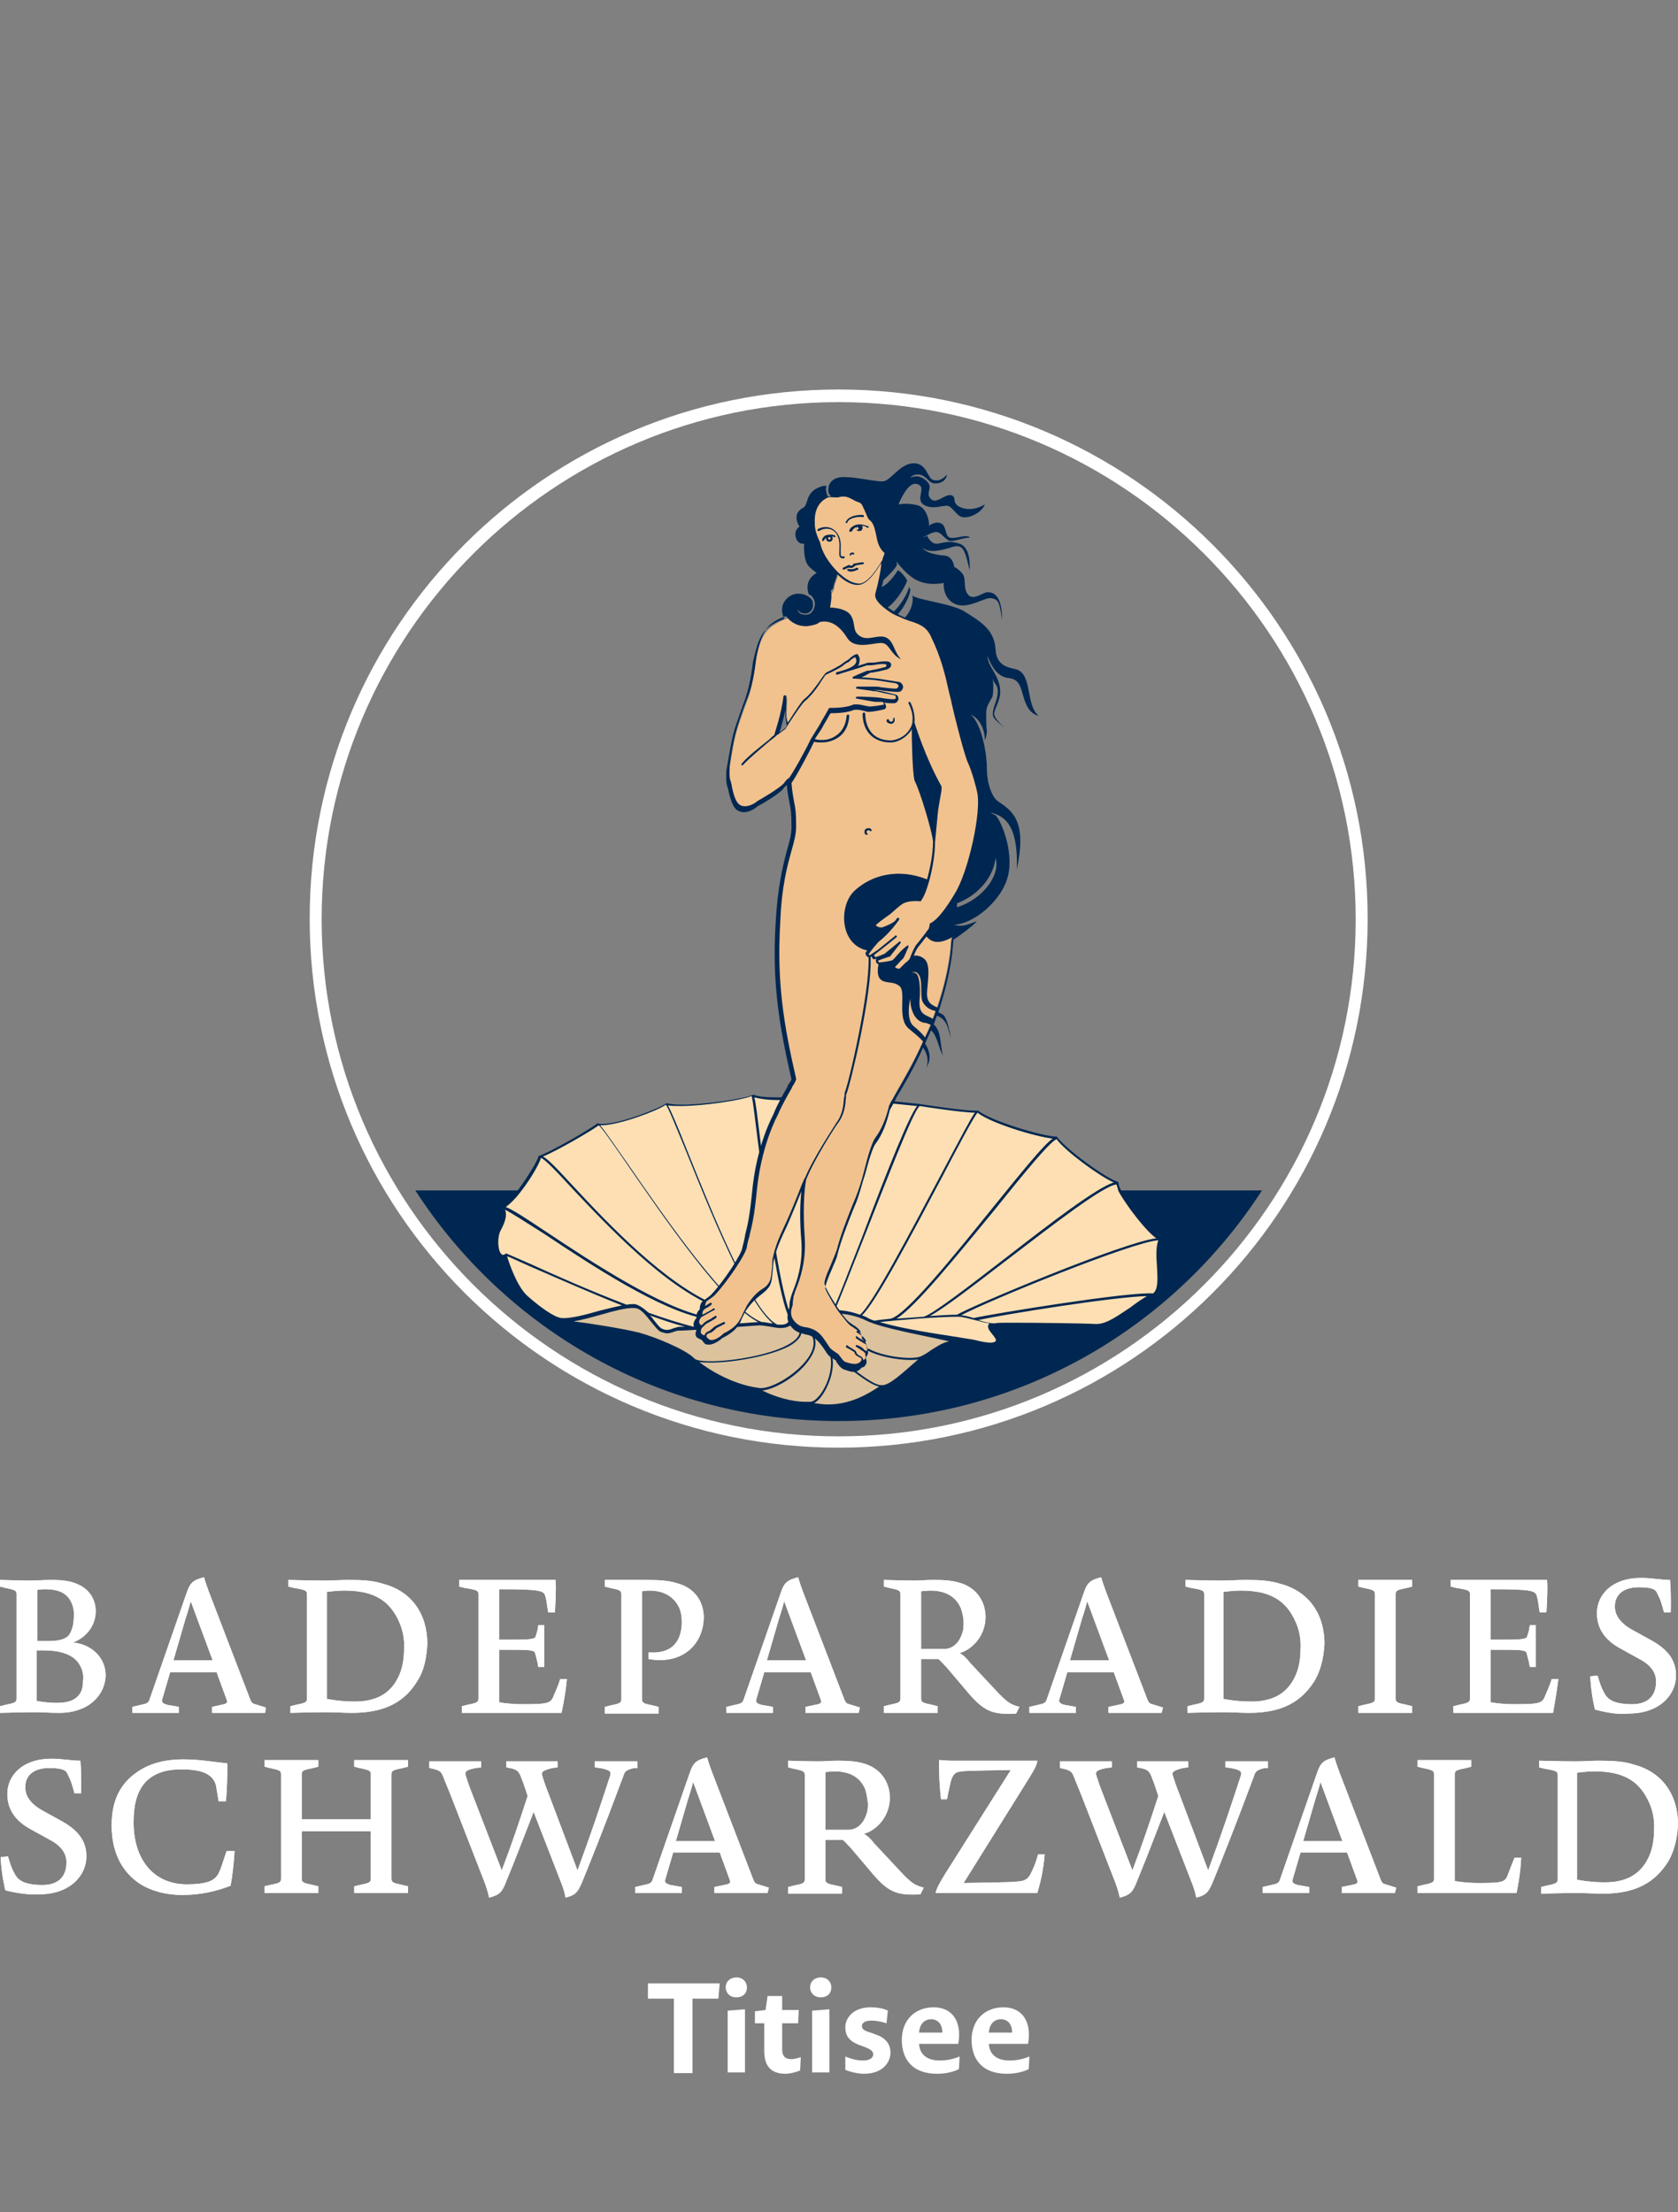 <?xml version="1.0" encoding="utf-8"?>
<!-- Generator: Adobe Illustrator 23.0.3, SVG Export Plug-In . SVG Version: 6.00 Build 0)  -->
<svg version="1.1" id="Ebene_1" xmlns="http://www.w3.org/2000/svg" xmlns:xlink="http://www.w3.org/1999/xlink" x="0px" y="0px"
	 viewBox="0 0 252.5 332.8" style="enable-background:new 0 0 252.5 332.8;" xml:space="preserve">
<rect x="0" y="0" width="252.5" height="332.8" fill="#808080" stroke="none"/>
<style type="text/css">
	.st0{fill:#FFFFFF;}
	.st1{fill:#FEDFB3;}
	.st2{fill:#002751;}
	.st3{fill:#DCC29D;}
	.st4{fill:#4E95C1;}
	.st5{fill:none;}
	.st6{fill:#F1C28E;}
</style>
<path class="st0" d="M108.1,300.7h-3.9v11.2h-2.8v-11.2h-3.9v-2.3h10.8L108.1,300.7z"/>
<path class="st0" d="M110.8,300.5c-1,0-1.6-0.7-1.6-1.5c0-0.9,0.7-1.5,1.6-1.5c1,0,1.6,0.7,1.6,1.5
	C112.4,299.9,111.8,300.5,110.8,300.5z M109.5,311.8v-9.3l2.6-0.2v9.5H109.5L109.5,311.8z"/>
<path class="st0" d="M120.4,311.5c-0.7,0.3-1.6,0.5-2.2,0.5c-1.7,0-3.2-0.7-3.2-3.4v-4.2h-1.4v-1.8l1.6-0.2l0.3-2.1h2.2v2.1h2.5
	l-0.1,2h-2.4v3.9c0,1.2,0.6,1.5,1.4,1.5c0.3,0,0.8-0.1,1.4-0.3L120.4,311.5z"/>
<path class="st0" d="M123.5,300.5c-1,0-1.6-0.7-1.6-1.5c0-0.9,0.7-1.5,1.6-1.5c1,0,1.6,0.7,1.6,1.5
	C125.1,299.9,124.5,300.5,123.5,300.5z M122.2,311.8v-9.3l2.6-0.2v9.5H122.2L122.2,311.8z"/>
<path class="st0" d="M130,312c-0.7,0-1.9-0.2-2.8-0.6v-2c1.2,0.5,2,0.6,2.7,0.6c1.1,0,1.5-0.5,1.5-0.9s-0.2-0.7-1.2-1.1l-0.8-0.3
	c-1.7-0.6-2.2-1.5-2.2-2.7c0-1.4,1.2-3,3.8-3c0.7,0,1.9,0.1,2.6,0.5l-0.2,1.9c-0.9-0.3-1.7-0.4-2.3-0.4c-1,0-1.4,0.4-1.4,0.8
	s0.2,0.7,1.3,1l0.8,0.3c1.8,0.6,2.2,1.8,2.2,2.7C134,310.2,132.9,312,130,312z"/>
<path class="st0" d="M144.3,311.3c-1,0.5-2.2,0.7-3.3,0.7c-3.8,0-5.3-2.3-5.3-5.1c0-2.9,1.9-4.9,4.8-4.9c2.7,0,4.3,2,3.7,5.5h-5.9
	c0.1,1.6,1.2,2.5,3.1,2.5c0.8,0,1.8-0.1,3-0.6L144.3,311.3z M140.1,303.8c-0.9,0-1.7,0.6-1.8,2h3.5
	C141.8,304.6,141.2,303.8,140.1,303.8z"/>
<path class="st0" d="M154.8,311.3c-1,0.5-2.2,0.7-3.3,0.7c-3.8,0-5.3-2.3-5.3-5.1c0-2.9,1.9-4.9,4.8-4.9c2.7,0,4.3,2,3.7,5.5h-5.9
	c0.1,1.6,1.2,2.5,3.1,2.5c0.8,0,1.8-0.1,3-0.6L154.8,311.3z M150.6,303.8c-0.9,0-1.7,0.6-1.8,2h3.5
	C152.3,304.6,151.7,303.8,150.6,303.8z"/>
<path class="st0" d="M8.9,257.7c-1.6,0-2-0.1-3.8-0.1c-1.4,0-5.1,0.1-5.1,0.1v-1l0.8-0.2c1.5-0.3,1.7-0.4,1.7-1s0-1.8,0-3.1V243
	c0-1.3,0-2.5,0-3.1s-0.2-0.7-1.7-1L0,238.7v-1c0,0,3.4,0.1,4.6,0.1c1,0,1.9-0.1,3.1-0.1c1.9,0,3.1,0.2,4.1,0.7
	c1.6,0.7,2.6,2.2,2.6,4c0,2.4-1.7,4.1-3.4,4.7c3.2,0.4,4.9,2.6,4.9,5C15.8,255,13.4,257.7,8.9,257.7z M10.7,241
	c-0.6-1.2-1.7-1.9-3.9-1.9c-0.7,0-1.2,0.1-1.2,0.1v7.7h1.7c1.3,0,2.4-0.2,3-0.8c0.5-0.6,0.8-1.7,0.8-2.7
	C11.2,242.4,11,241.6,10.7,241z M12,250.5c-0.7-1.3-2.4-2.2-5.4-2.2H5.5v7.6c0,0,1.4,0.3,3.1,0.3c1.8,0,2.9-0.5,3.5-1.5
	c0.3-0.5,0.4-1.2,0.4-1.9C12.6,251.9,12.4,251.2,12,250.5z"/>
<path class="st0" d="M39.9,257.7h-8v-0.9l1.8-0.4c0.4-0.1,0.6-0.3,0.4-0.7l-1.5-4.1h-7l-1.2,4.1c-0.1,0.3,0,0.6,0.8,0.8l1.7,0.3v0.9
	h-7v-0.9l1.7-0.4c0.5-0.1,0.8-0.3,0.9-0.7l5.6-16.1c0.5-1.5,1-1.9,2.6-2.3c0.2,0.7,0.3,1,0.7,2.1l6.3,16.4c0.2,0.4,0.3,0.5,0.7,0.6
	l1.6,0.5L39.9,257.7L39.9,257.7z M26.1,249.8H32l-3.3-8.9c0,0-0.3,1.2-0.8,2.7L26.1,249.8z"/>
<path class="st0" d="M62.8,252.9c-1.8,3-4.7,4.8-9.8,4.8c-1.2,0-2.6-0.1-4-0.1c-1.7,0-5.3,0.1-5.3,0.1v-1l0.8-0.2
	c1.5-0.3,1.7-0.4,1.7-1s0-1.8,0-3.1V243c0-1.3,0-2.5,0-3.1s-0.2-0.7-2-1l-0.8-0.2v-1c0,0,3.4,0.1,5.5,0.1c1.2,0,2.4-0.1,3.5-0.1
	c2.2,0,3.8,0.1,5.3,0.6c4.2,1.1,6.6,4.5,6.6,9C64.2,249.4,63.8,251.4,62.8,252.9z M60.1,244.1c-1.5-3.5-4.1-4.8-8.3-4.8
	c-1.2,0-2.6,0.2-2.6,0.2v16.1c0,0,1.8,0.4,4.2,0.4c3.2,0,5.3-1.2,6.5-3.6c0.6-1.2,0.9-2.6,0.9-4.3C60.9,246.7,60.6,245.2,60.1,244.1
	z"/>
<path class="st0" d="M84.5,257.7h-15v-1l0.8-0.2c1.5-0.3,1.7-0.4,1.7-1s0-1.8,0-3.1V243c0-1.3,0-2.5,0-3.1s-0.2-0.7-2.1-1l-0.8-0.2
	v-1h14.5c0.1,1.4,0,3.1-0.1,4.9h-1c-0.2-1-0.2-1.6-0.4-2.3c-0.2-1-0.6-1.2-7-1.2v7.6c2.4,0,4,0,4.7-0.1c0.5-0.1,0.7-0.1,0.8-0.4
	c0.2-0.6,0.3-0.9,0.4-1.7h0.9v6.3H81c-0.1-0.7-0.2-1-0.4-1.8c-0.1-0.5-0.2-0.6-0.8-0.7c-0.6-0.1-2.3-0.1-4.7-0.1v7.9
	c0.5,0.1,1.7,0.3,3.6,0.3c3.4,0,4.1-0.1,4.5-1c0.4-1,0.7-1.5,1.1-2.8h1C85.1,255,84.5,257.7,84.5,257.7z"/>
<path class="st0" d="M97.6,249.6v-1c1.3,0.1,2.4-0.1,3.2-0.6c1.3-0.8,1.8-2.4,1.8-3.9c0-0.8-0.1-1.4-0.3-2c-0.7-1.7-2.2-2.8-4.6-2.8
	c-0.4,0-1,0.1-1.1,0.1v13.1c0,1.3,0,2.5,0,3.1c0,0.6,0.2,0.7,1.7,1l0.8,0.2v1H91v-1l0.8-0.2c1.5-0.3,1.7-0.4,1.7-1s0-1.8,0-3.1V243
	c0-1.3,0-2.5,0-3.1s-0.2-0.7-1.7-1l-0.8-0.2v-1h5.9c2.5,0,3.7,0.1,5,0.5c2.6,0.7,4,2.7,4,5.2C105.8,247.4,102.7,250.5,97.6,249.6z"
	/>
<path class="st0" d="M129.2,257.7h-8v-0.9l1.9-0.4c0.4-0.1,0.6-0.3,0.4-0.7l-1.5-4.1h-7l-1.2,4.1c-0.1,0.3,0,0.6,0.8,0.8l1.7,0.3
	v0.9h-7v-0.9l1.7-0.4c0.5-0.1,0.8-0.3,0.9-0.7l5.6-16.1c0.5-1.5,1-1.9,2.6-2.3c0.2,0.7,0.3,1,0.7,2.1l6.3,16.4
	c0.2,0.4,0.3,0.5,0.7,0.6l1.6,0.5L129.2,257.7L129.2,257.7z M115.4,249.8h5.9l-3.3-8.9c0,0-0.3,1.2-0.8,2.7L115.4,249.8z"/>
<path class="st0" d="M152.9,257.8c-3.7,0.2-4.9-0.3-7.7-3.7l-2.8-3.3c-0.6-0.6-0.8-0.9-1.2-1.2h-2.6v2.8c0,1.3,0,2.5,0,3.1
	s0.2,0.7,1.7,1l0.8,0.2v1H133v-1l0.8-0.2c1.5-0.3,1.7-0.4,1.7-1s0-1.8,0-3.1V243c0-1.3,0-2.5,0-3.1s-0.2-0.7-1.7-1l-0.8-0.2v-1
	c0,0,3.2,0.1,4.5,0.1c1.1,0,1.8-0.1,3.1-0.1c1.5,0,2.7,0.1,3.7,0.4c2.6,0.7,4,2.8,4,5.2c0,2.6-1.8,4.8-3.9,5.4
	c0.5,0.3,0.9,0.6,1.6,1.5l2.9,3.1c2.4,2.6,2.9,3.1,4.5,3.5L152.9,257.8z M144.6,242c-0.7-1.7-2.2-2.7-4.6-2.7
	c-0.5,0-1.3,0.1-1.4,0.1v8.7h3.4c1.5,0,2.4-1.1,2.8-2.4c0.2-0.5,0.2-1.1,0.2-1.6C145,243.3,144.8,242.6,144.6,242z"/>
<path class="st0" d="M174.8,257.7h-8v-0.9l1.9-0.4c0.4-0.1,0.6-0.3,0.4-0.7l-1.5-4.1h-7l-1.2,4.1c-0.1,0.3,0,0.6,0.8,0.8l1.7,0.3
	v0.9h-7v-0.9l1.7-0.4c0.5-0.1,0.8-0.3,0.9-0.7l5.6-16.1c0.5-1.5,1-1.9,2.6-2.3c0.2,0.7,0.3,1,0.7,2.1l6.3,16.4
	c0.2,0.4,0.3,0.5,0.7,0.6l1.6,0.5L174.8,257.7L174.8,257.7z M161,249.8h5.9l-3.3-8.9c0,0-0.3,1.2-0.8,2.7L161,249.8z"/>
<path class="st0" d="M197.8,252.9c-1.9,3-4.7,4.8-9.8,4.8c-1.2,0-2.6-0.1-4-0.1c-1.7,0-5.3,0.1-5.3,0.1v-1l0.8-0.2
	c1.5-0.3,1.7-0.4,1.7-1s0-1.8,0-3.1V243c0-1.3,0-2.5,0-3.1s-0.2-0.7-2-1l-0.8-0.2v-1c0,0,3.4,0.1,5.5,0.1c1.2,0,2.4-0.1,3.5-0.1
	c2.2,0,3.8,0.1,5.3,0.6c4.2,1.1,6.6,4.5,6.6,9C199.2,249.4,198.7,251.4,197.8,252.9z M195,244.1c-1.5-3.5-4.1-4.8-8.3-4.8
	c-1.2,0-2.6,0.2-2.6,0.2v16.1c0,0,1.8,0.4,4.2,0.4c3.2,0,5.3-1.2,6.5-3.6c0.6-1.2,0.9-2.6,0.9-4.3
	C195.8,246.7,195.5,245.2,195,244.1z"/>
<path class="st0" d="M204.4,257.7v-1l0.8-0.2c1.5-0.3,1.7-0.4,1.7-1s0-1.8,0-3.1V243c0-1.3,0-2.5,0-3.1s-0.2-0.7-1.7-1l-0.8-0.2v-1
	h8.1v1l-0.8,0.2c-1.5,0.3-1.7,0.4-1.7,1s0,1.8,0,3.1v9.4c0,1.3,0,2.5,0,3.1s0.2,0.7,1.7,1l0.8,0.2v1H204.4L204.4,257.7z"/>
<path class="st0" d="M233.7,257.7h-15v-1l0.8-0.2c1.5-0.3,1.7-0.4,1.7-1s0-1.8,0-3.1V243c0-1.3,0-2.5,0-3.1s-0.2-0.7-2.1-1l-0.8-0.2
	v-1h14.5c0.1,1.4,0,3.1-0.1,4.9h-1c-0.2-1-0.2-1.6-0.4-2.3c-0.2-1-0.6-1.2-7-1.2v7.6c2.4,0,4,0,4.7-0.1c0.5-0.1,0.7-0.1,0.8-0.4
	c0.2-0.6,0.3-0.9,0.4-1.7h0.9v6.3h-0.9c-0.1-0.7-0.2-1-0.4-1.8c-0.1-0.5-0.2-0.6-0.8-0.7c-0.6-0.1-2.3-0.1-4.7-0.1v7.9
	c0.5,0.1,1.7,0.3,3.6,0.3c3.4,0,4.1-0.1,4.5-1c0.4-1,0.7-1.5,1.1-2.8h1C234.2,255,233.7,257.7,233.7,257.7z"/>
<path class="st0" d="M240,257.2c0,0-0.6-2.4-0.7-5l1.1-0.1c0.4,1.3,0.5,1.7,1,2.6c0.5,1,1.5,1.7,4.2,1.7c2.3,0,3.6-1.2,3.6-3.4
	c0-1.2-0.6-2.4-2.5-3.4l-2.9-1.6c-2.2-1.2-3.5-2.9-3.5-5.3c0-2.8,2.3-5.3,6.6-5.3c1.7,0,3,0.3,4.4,0.3c0.2,2.4,0.1,4.9,0.1,4.9h-1
	c0,0-0.4-1.6-0.7-2.2c-0.2-0.4-0.3-0.7-0.5-1c-0.3-0.4-1.1-0.6-2.6-0.6c-2.2,0-3.6,1-3.6,2.9c0,1.3,0.8,2.5,2.6,3.5l2.9,1.6
	c2.9,1.6,3.7,3.4,3.7,5.3c0,2.9-2.5,5.7-7.1,5.7C243.4,258,241.5,257.6,240,257.2z"/>
<path class="st0" d="M0.8,284.4c0,0-0.6-2.4-0.7-5l1.1-0.1c0.4,1.3,0.5,1.7,1,2.6c0.5,1,1.5,1.7,4.2,1.7c2.3,0,3.6-1.2,3.6-3.4
	c0-1.2-0.6-2.4-2.5-3.4l-2.9-1.6c-2.2-1.2-3.5-2.9-3.5-5.3c0-2.8,2.3-5.3,6.6-5.3c1.7,0,3,0.3,4.4,0.3c0.2,2.4,0.1,4.9,0.1,4.9h-1
	c0,0-0.4-1.6-0.7-2.2c-0.2-0.4-0.3-0.7-0.5-1c-0.3-0.4-1.1-0.6-2.6-0.6c-2.2,0-3.6,1-3.6,2.9c0,1.3,0.8,2.5,2.6,3.5l2.9,1.6
	c2.9,1.6,3.7,3.4,3.7,5.3c0,2.9-2.5,5.7-7.1,5.7C4.3,285.1,2.4,284.8,0.8,284.4z"/>
<path class="st0" d="M35.3,278.5c-0.1,1.6-0.3,3.6-0.6,5.2c-2,0.8-4.5,1.4-7.2,1.4c-2.5,0-5-0.6-6.9-2c-2.4-1.8-3.8-4.6-3.8-8.5
	c0-3.7,1.3-6.2,3.7-7.9c1.8-1.3,4.1-2,7.1-2c2.5,0,4.6,0.4,6.6,0.6c0,1.8,0,3.4-0.2,5.7h-1.1c-0.2-1.3-0.3-1.7-0.4-2.4
	c-0.5-1.8-2.3-2.4-5.2-2.4c-2.4,0-4,0.6-5.2,1.7c-1.5,1.5-2,3.6-2,6.3c0,5.4,2.9,9.3,8,9.3c1.3,0,2.4-0.1,3.3-0.4
	c0.8-0.3,1.3-0.7,1.7-1.7s0.5-1.5,1-2.9L35.3,278.5L35.3,278.5z"/>
<path class="st0" d="M53.3,284.8v-1l0.8-0.2c1.5-0.3,1.7-0.4,1.7-1s0-1.8,0-3.1v-4H45.4v4c0,1.3,0,2.5,0,3.1s0.2,0.7,1.7,1l0.8,0.2
	v1h-8.1v-1l0.8-0.2c1.5-0.3,1.7-0.4,1.7-1s0-1.8,0-3.1v-9.4c0-1.3,0-2.5,0-3.1s-0.2-0.7-1.7-1l-0.8-0.2v-1h8.1v1l-0.8,0.2
	c-1.5,0.3-1.7,0.4-1.7,1s0,1.8,0,3.1v3.6h10.4v-3.6c0-1.3,0-2.5,0-3.1s-0.2-0.7-1.7-1l-0.8-0.2v-1h8.1v1l-0.8,0.2
	c-1.5,0.3-1.7,0.4-1.7,1s0,1.8,0,3.1v9.4c0,1.3,0,2.5,0,3.1s0.2,0.7,1.7,1l0.8,0.2v1H53.3z"/>
<path class="st0" d="M95.4,266c-1.3,0.3-1.4,0.6-1.6,1.2c-3.1,8.3-4.6,12-6.1,15.7c-0.7,1.7-1,2.2-2.6,2.6c0,0-0.1-0.9-0.8-2.6
	l-4-10.3c-1.9,4.9-2.9,7.5-4.1,10.4c-0.6,1.6-1,2.1-2.6,2.5c0,0-0.2-1.1-0.8-2.6l-4.9-12.6c-0.5-1.3-1-2.4-1.2-3
	c-0.3-0.6-0.3-0.9-1.6-1.2l-0.5-0.1v-1h7.8v0.9l-0.8,0.1c-1.6,0.3-1.7,0.6-1.5,1.2s0.4,1.3,1,2.8l4.4,11.4c1.6-4.2,2.7-7.5,3.9-11.2
	l-0.6-1.8l-0.5-1.3c-0.3-0.6-0.5-0.9-1.6-1.1l-0.5-0.1V265h7.7v0.9l-0.8,0.1c-1.5,0.4-1.7,0.6-1.5,1.2s0.4,1.3,1,2.8l4.3,11.4
	c2-5.4,3.4-9.6,4.9-14.2c0.2-0.6,0.1-0.9-1.5-1.2l-0.8-0.1V265h6.4v1L95.4,266z"/>
<path class="st0" d="M115.5,284.8h-8v-0.9l1.9-0.4c0.4-0.1,0.6-0.3,0.4-0.7l-1.5-4.1h-7l-1.2,4.1c-0.1,0.3,0,0.6,0.8,0.8l1.7,0.3
	v0.9h-7v-0.9l1.7-0.4c0.5-0.1,0.8-0.3,0.9-0.7l5.6-16.1c0.5-1.5,1-1.9,2.6-2.3c0.2,0.7,0.3,1,0.7,2.1l6.3,16.4
	c0.2,0.4,0.3,0.5,0.7,0.6l1.6,0.5L115.5,284.8L115.5,284.8z M101.7,277h5.9l-3.3-8.9c0,0-0.3,1.2-0.8,2.7L101.7,277z"/>
<path class="st0" d="M138.5,285c-3.7,0.2-4.9-0.3-7.7-3.7L128,278c-0.6-0.6-0.8-0.9-1.2-1.2h-2.6v2.8c0,1.3,0,2.5,0,3.1
	s0.2,0.7,1.7,1l0.8,0.2v1h-8.1v-1l0.8-0.2c1.5-0.3,1.7-0.4,1.7-1s0-1.8,0-3.1v-9.4c0-1.3,0-2.5,0-3.1s-0.2-0.7-1.7-1l-0.8-0.2v-1
	c0,0,3.2,0.1,4.5,0.1c1.1,0,1.8-0.1,3.1-0.1c1.5,0,2.7,0.1,3.7,0.4c2.6,0.7,4,2.8,4,5.2c0,2.6-1.8,4.8-3.9,5.4
	c0.5,0.3,0.9,0.6,1.6,1.5l2.9,3.1c2.4,2.6,2.9,3.1,4.5,3.5L138.5,285z M130.2,269.2c-0.7-1.7-2.2-2.7-4.6-2.7
	c-0.5,0-1.3,0.1-1.4,0.1v8.7h3.4c1.5,0,2.4-1.1,2.8-2.4c0.2-0.5,0.2-1.1,0.2-1.6C130.5,270.5,130.4,269.8,130.2,269.2z"/>
<path class="st0" d="M152.1,266.3c-6.4,0.1-7.7,0.1-8.2,0.4c-0.4,0.2-0.7,0.7-0.9,1.6c-0.3,1.3-0.5,2.4-0.5,2.4h-0.9
	c-0.2-1.9-0.3-3.3-0.3-5.9c0.5,0,1.1,0.1,1.8,0.1h13c-0.1,0.6-0.3,1.1-1.3,2.7l-9.8,15.7c6-0.1,8.3-0.1,9.1-0.4c0.4-0.2,0.7-0.4,1-1
	c0.4-0.8,0.8-1.7,1.1-2.9h1c-0.2,2.2-0.5,3.7-1.1,5.8h-15.3c0.1-0.6,0.5-1.4,1.5-3L152.1,266.3z"/>
<path class="st0" d="M190.3,266c-1.3,0.3-1.4,0.6-1.6,1.2c-3.1,8.3-4.6,12-6.1,15.7c-0.7,1.7-1,2.2-2.6,2.6c0,0-0.1-0.9-0.8-2.6
	l-4-10.3c-1.9,4.9-2.9,7.5-4.1,10.4c-0.6,1.6-1,2.1-2.6,2.5c0,0-0.2-1.1-0.8-2.6l-4.9-12.6c-0.5-1.3-1-2.4-1.2-3
	c-0.3-0.6-0.3-0.9-1.6-1.2l-0.5-0.1v-1h7.8v0.9l-0.8,0.1c-1.6,0.3-1.7,0.6-1.5,1.2s0.4,1.3,1,2.8l4.4,11.4c1.6-4.2,2.7-7.5,3.9-11.2
	l-0.6-1.8l-0.5-1.3c-0.3-0.6-0.5-0.9-1.6-1.1l-0.5-0.1V265h7.7v0.9L178,266c-1.5,0.4-1.7,0.6-1.5,1.2s0.4,1.3,1,2.8l4.3,11.4
	c2-5.4,3.4-9.6,4.9-14.2c0.2-0.6,0.1-0.9-1.5-1.2l-0.8-0.1V265h6.4v1L190.3,266z"/>
<path class="st0" d="M209.9,284.8h-8v-0.9l1.9-0.4c0.4-0.1,0.6-0.3,0.4-0.7l-1.5-4.1h-7l-1.2,4.1c-0.1,0.3,0,0.6,0.8,0.8l1.7,0.3
	v0.9h-7v-0.9l1.7-0.4c0.5-0.1,0.8-0.3,0.9-0.7l5.6-16.1c0.5-1.5,1-1.9,2.6-2.3c0.2,0.7,0.3,1,0.7,2.1l6.3,16.4
	c0.2,0.4,0.3,0.5,0.7,0.6l1.6,0.5L209.9,284.8L209.9,284.8z M196.1,277h5.9l-3.3-8.9c0,0-0.3,1.2-0.8,2.7L196.1,277z"/>
<path class="st0" d="M228.2,284.8h-14.9v-1l0.8-0.2c1.5-0.3,1.7-0.4,1.7-1s0-1.8,0-3.1v-9.4c0-1.3,0-2.5,0-3.1s-0.2-0.7-1.7-1
	l-0.8-0.2v-1h8.1v1l-0.8,0.2c-1.5,0.3-1.7,0.4-1.7,1s0,1.8,0,3.1V283c0.5,0.1,1.9,0.3,3.6,0.3c3.3,0,3.9-0.1,4.3-1
	c0.4-1,0.6-1.6,1.1-2.8h1C228.8,282.1,228.2,284.8,228.2,284.8z"/>
<path class="st0" d="M251,280.1c-1.9,3-4.7,4.8-9.8,4.8c-1.2,0-2.6-0.1-4-0.1c-1.7,0-5.3,0.1-5.3,0.1v-1l0.8-0.2
	c1.5-0.3,1.7-0.4,1.7-1s0-1.8,0-3.1v-9.4c0-1.3,0-2.5,0-3.1s-0.2-0.7-2-1l-0.8-0.2v-1c0,0,3.4,0.1,5.5,0.1c1.2,0,2.4-0.1,3.5-0.1
	c2.2,0,3.8,0.1,5.3,0.6c4.2,1.1,6.6,4.5,6.6,9C252.4,276.6,251.9,278.6,251,280.1z M248.2,271.3c-1.5-3.5-4.1-4.8-8.3-4.8
	c-1.2,0-2.6,0.2-2.6,0.2v16.1c0,0,1.8,0.4,4.2,0.4c3.2,0,5.3-1.2,6.5-3.6c0.6-1.2,0.9-2.6,0.9-4.3
	C249,273.9,248.7,272.4,248.2,271.3z"/>
<path class="st0" d="M8.9,257.7c-1.6,0-2-0.1-3.8-0.1c-1.4,0-5.1,0.1-5.1,0.1v-1l0.8-0.2c1.5-0.3,1.7-0.4,1.7-1s0-1.8,0-3.1V243
	c0-1.3,0-2.5,0-3.1s-0.2-0.7-1.7-1L0,238.7v-1c0,0,3.4,0.1,4.6,0.1c1,0,1.9-0.1,3.1-0.1c1.9,0,3.1,0.2,4.1,0.7
	c1.6,0.7,2.6,2.2,2.6,4c0,2.4-1.7,4.1-3.4,4.7c3.2,0.4,4.9,2.6,4.9,5C15.8,255,13.4,257.7,8.9,257.7z M10.7,241
	c-0.6-1.2-1.7-1.9-3.9-1.9c-0.7,0-1.2,0.1-1.2,0.1v7.7h1.7c1.3,0,2.4-0.2,3-0.8c0.5-0.6,0.8-1.7,0.8-2.7
	C11.2,242.4,11,241.6,10.7,241z M12,250.5c-0.7-1.3-2.4-2.2-5.4-2.2H5.5v7.6c0,0,1.4,0.3,3.1,0.3c1.8,0,2.9-0.5,3.5-1.5
	c0.3-0.5,0.4-1.2,0.4-1.9C12.6,251.9,12.4,251.2,12,250.5z"/>
<path class="st0" d="M39.9,257.7h-8v-0.9l1.8-0.4c0.4-0.1,0.6-0.3,0.4-0.7l-1.5-4.1h-7l-1.2,4.1c-0.1,0.3,0,0.6,0.8,0.8l1.7,0.3v0.9
	h-7v-0.9l1.7-0.4c0.5-0.1,0.8-0.3,0.9-0.7l5.6-16.1c0.5-1.5,1-1.9,2.6-2.3c0.2,0.7,0.3,1,0.7,2.1l6.3,16.4c0.2,0.4,0.3,0.5,0.7,0.6
	l1.6,0.5L39.9,257.7L39.9,257.7z M26.1,249.8H32l-3.3-8.9c0,0-0.3,1.2-0.8,2.7L26.1,249.8z"/>
<path class="st0" d="M62.8,252.9c-1.8,3-4.7,4.8-9.8,4.8c-1.2,0-2.6-0.1-4-0.1c-1.7,0-5.3,0.1-5.3,0.1v-1l0.8-0.2
	c1.5-0.3,1.7-0.4,1.7-1s0-1.8,0-3.1V243c0-1.3,0-2.5,0-3.1s-0.2-0.7-2-1l-0.8-0.2v-1c0,0,3.4,0.1,5.5,0.1c1.2,0,2.4-0.1,3.5-0.1
	c2.2,0,3.8,0.1,5.3,0.6c4.2,1.1,6.6,4.5,6.6,9C64.2,249.4,63.8,251.4,62.8,252.9z M60.1,244.1c-1.5-3.5-4.1-4.8-8.3-4.8
	c-1.2,0-2.6,0.2-2.6,0.2v16.1c0,0,1.8,0.4,4.2,0.4c3.2,0,5.3-1.2,6.5-3.6c0.6-1.2,0.9-2.6,0.9-4.3C60.9,246.7,60.6,245.2,60.1,244.1
	z"/>
<path class="st0" d="M84.5,257.7h-15v-1l0.8-0.2c1.5-0.3,1.7-0.4,1.7-1s0-1.8,0-3.1V243c0-1.3,0-2.5,0-3.1s-0.2-0.7-2.1-1l-0.8-0.2
	v-1h14.5c0.1,1.4,0,3.1-0.1,4.9h-1c-0.2-1-0.2-1.6-0.4-2.3c-0.2-1-0.6-1.2-7-1.2v7.6c2.4,0,4,0,4.7-0.1c0.5-0.1,0.7-0.1,0.8-0.4
	c0.2-0.6,0.3-0.9,0.4-1.7h0.9v6.3H81c-0.1-0.7-0.2-1-0.4-1.8c-0.1-0.5-0.2-0.6-0.8-0.7c-0.6-0.1-2.3-0.1-4.7-0.1v7.9
	c0.5,0.1,1.7,0.3,3.6,0.3c3.4,0,4.1-0.1,4.5-1c0.4-1,0.7-1.5,1.1-2.8h1C85.1,255,84.5,257.7,84.5,257.7z"/>
<path class="st0" d="M97.6,249.6v-1c1.3,0.1,2.4-0.1,3.2-0.6c1.3-0.8,1.8-2.4,1.8-3.9c0-0.8-0.1-1.4-0.3-2c-0.7-1.7-2.2-2.8-4.6-2.8
	c-0.4,0-1,0.1-1.1,0.1v13.1c0,1.3,0,2.5,0,3.1c0,0.6,0.2,0.7,1.7,1l0.8,0.2v1H91v-1l0.8-0.2c1.5-0.3,1.7-0.4,1.7-1s0-1.8,0-3.1V243
	c0-1.3,0-2.5,0-3.1s-0.2-0.7-1.7-1l-0.8-0.2v-1h5.9c2.5,0,3.7,0.1,5,0.5c2.6,0.7,4,2.7,4,5.2C105.8,247.4,102.7,250.5,97.6,249.6z"
	/>
<path class="st0" d="M129.2,257.7h-8v-0.9l1.9-0.4c0.4-0.1,0.6-0.3,0.4-0.7l-1.5-4.1h-7l-1.2,4.1c-0.1,0.3,0,0.6,0.8,0.8l1.7,0.3
	v0.9h-7v-0.9l1.7-0.4c0.5-0.1,0.8-0.3,0.9-0.7l5.6-16.1c0.5-1.5,1-1.9,2.6-2.3c0.2,0.7,0.3,1,0.7,2.1l6.3,16.4
	c0.2,0.4,0.3,0.5,0.7,0.6l1.6,0.5L129.2,257.7L129.2,257.7z M115.4,249.8h5.9l-3.3-8.9c0,0-0.3,1.2-0.8,2.7L115.4,249.8z"/>
<path class="st0" d="M152.9,257.8c-3.7,0.2-4.9-0.3-7.7-3.7l-2.8-3.3c-0.6-0.6-0.8-0.9-1.2-1.2h-2.6v2.8c0,1.3,0,2.5,0,3.1
	s0.2,0.7,1.7,1l0.8,0.2v1H133v-1l0.8-0.2c1.5-0.3,1.7-0.4,1.7-1s0-1.8,0-3.1V243c0-1.3,0-2.5,0-3.1s-0.2-0.7-1.7-1l-0.8-0.2v-1
	c0,0,3.2,0.1,4.5,0.1c1.1,0,1.8-0.1,3.1-0.1c1.5,0,2.7,0.1,3.7,0.4c2.6,0.7,4,2.8,4,5.2c0,2.6-1.8,4.8-3.9,5.4
	c0.5,0.3,0.9,0.6,1.6,1.5l2.9,3.1c2.4,2.6,2.9,3.1,4.5,3.5L152.9,257.8z M144.6,242c-0.7-1.7-2.2-2.7-4.6-2.7
	c-0.5,0-1.3,0.1-1.4,0.1v8.7h3.4c1.5,0,2.4-1.1,2.8-2.4c0.2-0.5,0.2-1.1,0.2-1.6C145,243.3,144.8,242.6,144.6,242z"/>
<path class="st0" d="M174.8,257.7h-8v-0.9l1.9-0.4c0.4-0.1,0.6-0.3,0.4-0.7l-1.5-4.1h-7l-1.2,4.1c-0.1,0.3,0,0.6,0.8,0.8l1.7,0.3
	v0.9h-7v-0.9l1.7-0.4c0.5-0.1,0.8-0.3,0.9-0.7l5.6-16.1c0.5-1.5,1-1.9,2.6-2.3c0.2,0.7,0.3,1,0.7,2.1l6.3,16.4
	c0.2,0.4,0.3,0.5,0.7,0.6l1.6,0.5L174.8,257.7L174.8,257.7z M161,249.8h5.9l-3.3-8.9c0,0-0.3,1.2-0.8,2.7L161,249.8z"/>
<path class="st0" d="M197.8,252.9c-1.9,3-4.7,4.8-9.8,4.8c-1.2,0-2.6-0.1-4-0.1c-1.7,0-5.3,0.1-5.3,0.1v-1l0.8-0.2
	c1.5-0.3,1.7-0.4,1.7-1s0-1.8,0-3.1V243c0-1.3,0-2.5,0-3.1s-0.2-0.7-2-1l-0.8-0.2v-1c0,0,3.4,0.1,5.5,0.1c1.2,0,2.4-0.1,3.5-0.1
	c2.2,0,3.8,0.1,5.3,0.6c4.2,1.1,6.6,4.5,6.6,9C199.2,249.4,198.7,251.4,197.8,252.9z M195,244.1c-1.5-3.5-4.1-4.8-8.3-4.8
	c-1.2,0-2.6,0.2-2.6,0.2v16.1c0,0,1.8,0.4,4.2,0.4c3.2,0,5.3-1.2,6.5-3.6c0.6-1.2,0.9-2.6,0.9-4.3
	C195.8,246.7,195.5,245.2,195,244.1z"/>
<path class="st0" d="M204.4,257.7v-1l0.8-0.2c1.5-0.3,1.7-0.4,1.7-1s0-1.8,0-3.1V243c0-1.3,0-2.5,0-3.1s-0.2-0.7-1.7-1l-0.8-0.2v-1
	h8.1v1l-0.8,0.2c-1.5,0.3-1.7,0.4-1.7,1s0,1.8,0,3.1v9.4c0,1.3,0,2.5,0,3.1s0.2,0.7,1.7,1l0.8,0.2v1H204.4L204.4,257.7z"/>
<path class="st0" d="M233.7,257.7h-15v-1l0.8-0.2c1.5-0.3,1.7-0.4,1.7-1s0-1.8,0-3.1V243c0-1.3,0-2.5,0-3.1s-0.2-0.7-2.1-1l-0.8-0.2
	v-1h14.5c0.1,1.4,0,3.1-0.1,4.9h-1c-0.2-1-0.2-1.6-0.4-2.3c-0.2-1-0.6-1.2-7-1.2v7.6c2.4,0,4,0,4.7-0.1c0.5-0.1,0.7-0.1,0.8-0.4
	c0.2-0.6,0.3-0.9,0.4-1.7h0.9v6.3h-0.9c-0.1-0.7-0.2-1-0.4-1.8c-0.1-0.5-0.2-0.6-0.8-0.7c-0.6-0.1-2.3-0.1-4.7-0.1v7.9
	c0.5,0.1,1.7,0.3,3.6,0.3c3.4,0,4.1-0.1,4.5-1c0.4-1,0.7-1.5,1.1-2.8h1C234.2,255,233.7,257.7,233.7,257.7z"/>
<path class="st0" d="M240,257.2c0,0-0.6-2.4-0.7-5l1.1-0.1c0.4,1.3,0.5,1.7,1,2.6c0.5,1,1.5,1.7,4.2,1.7c2.3,0,3.6-1.2,3.6-3.4
	c0-1.2-0.6-2.4-2.5-3.4l-2.9-1.6c-2.2-1.2-3.5-2.9-3.5-5.3c0-2.8,2.3-5.3,6.6-5.3c1.7,0,3,0.3,4.4,0.3c0.2,2.4,0.1,4.9,0.1,4.9h-1
	c0,0-0.4-1.6-0.7-2.2c-0.2-0.4-0.3-0.7-0.5-1c-0.3-0.4-1.1-0.6-2.6-0.6c-2.2,0-3.6,1-3.6,2.9c0,1.3,0.8,2.5,2.6,3.5l2.9,1.6
	c2.9,1.6,3.7,3.4,3.7,5.3c0,2.9-2.5,5.7-7.1,5.7C243.4,258,241.5,257.6,240,257.2z"/>
<path class="st0" d="M0.8,284.4c0,0-0.6-2.4-0.7-5l1.1-0.1c0.4,1.3,0.5,1.7,1,2.6c0.5,1,1.5,1.7,4.2,1.7c2.3,0,3.6-1.2,3.6-3.4
	c0-1.2-0.6-2.4-2.5-3.4l-2.9-1.6c-2.2-1.2-3.5-2.9-3.5-5.3c0-2.8,2.3-5.3,6.6-5.3c1.7,0,3,0.3,4.4,0.3c0.2,2.4,0.1,4.9,0.1,4.9h-1
	c0,0-0.4-1.6-0.7-2.2c-0.2-0.4-0.3-0.7-0.5-1c-0.3-0.4-1.1-0.6-2.6-0.6c-2.2,0-3.6,1-3.6,2.9c0,1.3,0.8,2.5,2.6,3.5l2.9,1.6
	c2.9,1.6,3.7,3.4,3.7,5.3c0,2.9-2.5,5.7-7.1,5.7C4.3,285.1,2.4,284.8,0.8,284.4z"/>
<path class="st0" d="M35.3,278.5c-0.1,1.6-0.3,3.6-0.6,5.2c-2,0.8-4.5,1.4-7.2,1.4c-2.5,0-5-0.6-6.9-2c-2.4-1.8-3.8-4.6-3.8-8.5
	c0-3.7,1.3-6.2,3.7-7.9c1.8-1.3,4.1-2,7.1-2c2.5,0,4.6,0.4,6.6,0.6c0,1.8,0,3.4-0.2,5.7h-1.1c-0.2-1.3-0.3-1.7-0.4-2.4
	c-0.5-1.8-2.3-2.4-5.2-2.4c-2.4,0-4,0.6-5.2,1.7c-1.5,1.5-2,3.6-2,6.3c0,5.4,2.9,9.3,8,9.3c1.3,0,2.4-0.1,3.3-0.4
	c0.8-0.3,1.3-0.7,1.7-1.7s0.5-1.5,1-2.9L35.3,278.5L35.3,278.5z"/>
<path class="st0" d="M53.3,284.8v-1l0.8-0.2c1.5-0.3,1.7-0.4,1.7-1s0-1.8,0-3.1v-4H45.4v4c0,1.3,0,2.5,0,3.1s0.2,0.7,1.7,1l0.8,0.2
	v1h-8.1v-1l0.8-0.2c1.5-0.3,1.7-0.4,1.7-1s0-1.8,0-3.1v-9.4c0-1.3,0-2.5,0-3.1s-0.2-0.7-1.7-1l-0.8-0.2v-1h8.1v1l-0.8,0.2
	c-1.5,0.3-1.7,0.4-1.7,1s0,1.8,0,3.1v3.6h10.4v-3.6c0-1.3,0-2.5,0-3.1s-0.2-0.7-1.7-1l-0.8-0.2v-1h8.1v1l-0.8,0.2
	c-1.5,0.3-1.7,0.4-1.7,1s0,1.8,0,3.1v9.4c0,1.3,0,2.5,0,3.1s0.2,0.7,1.7,1l0.8,0.2v1H53.3z"/>
<path class="st0" d="M95.4,266c-1.3,0.3-1.4,0.6-1.6,1.2c-3.1,8.3-4.6,12-6.1,15.7c-0.7,1.7-1,2.2-2.6,2.6c0,0-0.1-0.9-0.8-2.6
	l-4-10.3c-1.9,4.9-2.9,7.5-4.1,10.4c-0.6,1.6-1,2.1-2.6,2.5c0,0-0.2-1.1-0.8-2.6l-4.9-12.6c-0.5-1.3-1-2.4-1.2-3
	c-0.3-0.6-0.3-0.9-1.6-1.2l-0.5-0.1v-1h7.8v0.9l-0.8,0.1c-1.6,0.3-1.7,0.6-1.5,1.2s0.4,1.3,1,2.8l4.4,11.4c1.6-4.2,2.7-7.5,3.9-11.2
	l-0.6-1.8l-0.5-1.3c-0.3-0.6-0.5-0.9-1.6-1.1l-0.5-0.1V265h7.7v0.9l-0.8,0.1c-1.5,0.4-1.7,0.6-1.5,1.2s0.4,1.3,1,2.8l4.3,11.4
	c2-5.4,3.4-9.6,4.9-14.2c0.2-0.6,0.1-0.9-1.5-1.2l-0.8-0.1V265h6.4v1L95.4,266z"/>
<path class="st0" d="M115.5,284.8h-8v-0.9l1.9-0.4c0.4-0.1,0.6-0.3,0.4-0.7l-1.5-4.1h-7l-1.2,4.1c-0.1,0.3,0,0.6,0.8,0.8l1.7,0.3
	v0.9h-7v-0.9l1.7-0.4c0.5-0.1,0.8-0.3,0.9-0.7l5.6-16.1c0.5-1.5,1-1.9,2.6-2.3c0.2,0.7,0.3,1,0.7,2.1l6.3,16.4
	c0.2,0.4,0.3,0.5,0.7,0.6l1.6,0.5L115.5,284.8L115.5,284.8z M101.7,277h5.9l-3.3-8.9c0,0-0.3,1.2-0.8,2.7L101.7,277z"/>
<path class="st0" d="M138.5,285c-3.7,0.2-4.9-0.3-7.7-3.7L128,278c-0.6-0.6-0.8-0.9-1.2-1.2h-2.6v2.8c0,1.3,0,2.5,0,3.1
	s0.2,0.7,1.7,1l0.8,0.2v1h-8.1v-1l0.8-0.2c1.5-0.3,1.7-0.4,1.7-1s0-1.8,0-3.1v-9.4c0-1.3,0-2.5,0-3.1s-0.2-0.7-1.7-1l-0.8-0.2v-1
	c0,0,3.2,0.1,4.5,0.1c1.1,0,1.8-0.1,3.1-0.1c1.5,0,2.7,0.1,3.7,0.4c2.6,0.7,4,2.8,4,5.2c0,2.6-1.8,4.8-3.9,5.4
	c0.5,0.3,0.9,0.6,1.6,1.5l2.9,3.1c2.4,2.6,2.9,3.1,4.5,3.5L138.5,285z M130.2,269.2c-0.7-1.7-2.2-2.7-4.6-2.7
	c-0.5,0-1.3,0.1-1.4,0.1v8.7h3.4c1.5,0,2.4-1.1,2.8-2.4c0.2-0.5,0.2-1.1,0.2-1.6C130.5,270.5,130.4,269.8,130.2,269.2z"/>
<path class="st0" d="M152.1,266.3c-6.4,0.1-7.7,0.1-8.2,0.4c-0.4,0.2-0.7,0.7-0.9,1.6c-0.3,1.3-0.5,2.4-0.5,2.4h-0.9
	c-0.2-1.9-0.3-3.3-0.3-5.9c0.5,0,1.1,0.1,1.8,0.1h13c-0.1,0.6-0.3,1.1-1.3,2.7l-9.8,15.7c6-0.1,8.3-0.1,9.1-0.4c0.4-0.2,0.7-0.4,1-1
	c0.4-0.8,0.8-1.7,1.1-2.9h1c-0.2,2.2-0.5,3.7-1.1,5.8h-15.3c0.1-0.6,0.5-1.4,1.5-3L152.1,266.3z"/>
<path class="st0" d="M190.3,266c-1.3,0.3-1.4,0.6-1.6,1.2c-3.1,8.3-4.6,12-6.1,15.7c-0.7,1.7-1,2.2-2.6,2.6c0,0-0.1-0.9-0.8-2.6
	l-4-10.3c-1.9,4.9-2.9,7.5-4.1,10.4c-0.6,1.6-1,2.1-2.6,2.5c0,0-0.2-1.1-0.8-2.6l-4.9-12.6c-0.5-1.3-1-2.4-1.2-3
	c-0.3-0.6-0.3-0.9-1.6-1.2l-0.5-0.1v-1h7.8v0.9l-0.8,0.1c-1.6,0.3-1.7,0.6-1.5,1.2s0.4,1.3,1,2.8l4.4,11.4c1.6-4.2,2.7-7.5,3.9-11.2
	l-0.6-1.8l-0.5-1.3c-0.3-0.6-0.5-0.9-1.6-1.1l-0.5-0.1V265h7.7v0.9L178,266c-1.5,0.4-1.7,0.6-1.5,1.2s0.4,1.3,1,2.8l4.3,11.4
	c2-5.4,3.4-9.6,4.9-14.2c0.2-0.6,0.1-0.9-1.5-1.2l-0.8-0.1V265h6.4v1L190.3,266z"/>
<path class="st0" d="M209.9,284.8h-8v-0.9l1.9-0.4c0.4-0.1,0.6-0.3,0.4-0.7l-1.5-4.1h-7l-1.2,4.1c-0.1,0.3,0,0.6,0.8,0.8l1.7,0.3
	v0.9h-7v-0.9l1.7-0.4c0.5-0.1,0.8-0.3,0.9-0.7l5.6-16.1c0.5-1.5,1-1.9,2.6-2.3c0.2,0.7,0.3,1,0.7,2.1l6.3,16.4
	c0.2,0.4,0.3,0.5,0.7,0.6l1.6,0.5L209.9,284.8L209.9,284.8z M196.1,277h5.9l-3.3-8.9c0,0-0.3,1.2-0.8,2.7L196.1,277z"/>
<path class="st0" d="M228.2,284.8h-14.9v-1l0.8-0.2c1.5-0.3,1.7-0.4,1.7-1s0-1.8,0-3.1v-9.4c0-1.3,0-2.5,0-3.1s-0.2-0.7-1.7-1
	l-0.8-0.2v-1h8.1v1l-0.8,0.2c-1.5,0.3-1.7,0.4-1.7,1s0,1.8,0,3.1V283c0.5,0.1,1.9,0.3,3.6,0.3c3.3,0,3.9-0.1,4.3-1
	c0.4-1,0.6-1.6,1.1-2.8h1C228.8,282.1,228.2,284.8,228.2,284.8z"/>
<path class="st0" d="M251,280.1c-1.9,3-4.7,4.8-9.8,4.8c-1.2,0-2.6-0.1-4-0.1c-1.7,0-5.3,0.1-5.3,0.1v-1l0.8-0.2
	c1.5-0.3,1.7-0.4,1.7-1s0-1.8,0-3.1v-9.4c0-1.3,0-2.5,0-3.1s-0.2-0.7-2-1l-0.8-0.2v-1c0,0,3.4,0.1,5.5,0.1c1.2,0,2.4-0.1,3.5-0.1
	c2.2,0,3.8,0.1,5.3,0.6c4.2,1.1,6.6,4.5,6.6,9C252.4,276.6,251.9,278.6,251,280.1z M248.2,271.3c-1.5-3.5-4.1-4.8-8.3-4.8
	c-1.2,0-2.6,0.2-2.6,0.2v16.1c0,0,1.8,0.4,4.2,0.4c3.2,0,5.3-1.2,6.5-3.6c0.6-1.2,0.9-2.6,0.9-4.3
	C249,273.9,248.7,272.4,248.2,271.3z"/>
<path class="st1" d="M174.6,186.5c-1.2-0.3-6.1-6.3-6.4-8.5c-1.6-0.4-7.8-4.8-9.2-6.8c-2,0-10-2.4-11.9-4c-1.3,0.2-8.8-1-8.8-1
	l-14.3-1.5c0,0-8.4,1-10.7,0c-1.5,0.8-11.1,2.1-13.1,1.3c-0.8,0.8-8.2,3.6-10.4,3.1c-1.1,0.9-7.2,4.4-8.8,4.9
	c-0.2,1.1-3.8,6.8-5.6,7.7c0.7,0.4,0.6,1.6-0.3,3.2c-0.9,1.7-0.3,4.9,1,3.9c0,0,1.3,4.6,3.3,6.4c1.5,1.3,4,3.2,5.2,3.3
	c2.6,0.3,8.6-2.3,10.9-2.1c1.6,0.2,3,3.2,4,3.7c1,0.4,1.3,0.1,2.3-0.2c2,0,11.1-0.7,12.4-0.8c1.4-0.1,3.2,0.8,4.6,0.1
	c0.3-0.2,1.5-0.9,1.8-1c2.7-1,6.8-1.4,9.9,0.3c3,1.6,14.1,3,16.1,3.4c2.1,0.4,2.9,0.5,3.3,0.1c0.7-0.7-2.8-2.5-0.2-2.8
	c1.5-0.2,13.4,0.1,15.2,0.2c3.1,0.1,6.6-4.5,8.7-4.6C175.3,193.8,173.5,189,174.6,186.5z"/>
<path class="st2" d="M168.7,179.1c-0.2-0.4-0.4-0.8-0.4-1.2l0,0c0,0,0-0.1-0.1-0.1l0,0c-1.6-0.4-7.7-4.8-9.1-6.7l0,0L159,171
	c-2.1,0-10-2.4-11.8-3.9l0,0h-0.1l0,0c-0.1,0-0.2,0-0.4,0c-2,0-8.3-1-8.3-1l-14.3-1.5c0,0-3.8,0.5-6.9,0.5c-1.8,0-3.1-0.1-3.8-0.4
	l0,0h-0.1l0,0l0,0l0,0l0,0c-1.2,0.6-7.2,1.5-10.7,1.5c-1.1,0-1.8-0.1-2.2-0.2c-0.1,0-0.1,0-0.2,0c-0.6,0.6-6.8,3.1-9.6,3.1
	c-0.2,0-0.5,0-0.6-0.1l0,0h-0.1l0,0c-1.1,0.9-7.2,4.4-8.8,4.9l0,0c0,0-0.1,0-0.1,0.1l0,0c-0.1,0.6-1.6,3.1-3.1,5.1H62.5
	c13.5,20.9,37,34.7,63.7,34.7s50.2-13.8,63.7-34.7L168.7,179.1L168.7,179.1z M174,186.3c-5,0.6-27.4,10-30,11.5
	c-1.1,0-2.6,0.1-4.1,0.2c2.1-1.1,6.6-4.6,11.7-8.5c6.8-5.2,14.4-11.1,16.4-11.3c0.1,0.3,0.2,0.6,0.3,1
	C169.5,181.4,172.5,185.3,174,186.3z M167.6,177.9c-2.6,0.8-9.5,6.1-16.2,11.3c-5.7,4.4-11,8.5-12.4,8.9c-1.4,0.1-2.8,0.2-4.1,0.3
	c2.9-1.8,9.1-9.5,14.7-16.3c4.1-5.1,8.4-10.4,9.4-10.7C160.3,173.2,165.5,177,167.6,177.9z M84.5,198.3c-1.1-0.1-3.3-1.7-5.1-3.3
	c-1.6-1.4-2.8-5-3.1-6c0.6,0.2,1.8,0.8,3.4,1.5c3.5,1.5,8.6,3.8,13.9,5.9c-1,0.2-2.2,0.5-3.4,0.8C88.1,197.8,85.9,198.4,84.5,198.3z
	 M95.5,196.2c-0.3,0-0.8,0-1.2,0.1c-5.5-2.1-10.9-4.5-14.4-6.1c-2.1-0.9-3.4-1.5-3.7-1.6l0,0l0,0l0,0h-0.1l0,0
	c-0.1,0.1-0.3,0.2-0.4,0.2c-0.2,0-0.3-0.2-0.4-0.3c-0.4-0.7-0.5-2.5,0.1-3.5c0.7-1.3,0.9-2.3,0.6-3c1,0.5,3.3,2,6,3.7
	c6.9,4.6,17.4,11.5,24.1,12.7l0,0c0.1,0,0.1-0.1,0.2-0.1c0-0.1,0-0.2-0.1-0.2c-6.6-1.3-17-8.1-23.9-12.7c-3.3-2.2-5.3-3.5-6.2-3.8
	c0.7-0.5,1.6-1.4,2.4-2.5c1.4-1.8,2.7-4.1,2.9-4.9c0.6,0.2,2.5,2.2,4.7,4.6c5.2,5.5,13.9,14.8,21.7,17.9c0,0,0,0,0.1,0
	s0.1,0,0.1-0.1s0-0.2-0.1-0.2c-7.7-3.1-16.4-12.3-21.6-17.9c-2.4-2.6-3.8-4.1-4.6-4.5c2-0.8,7.2-3.8,8.4-4.7c0.5,0.4,2.3,3,4.5,6.2
	c5.4,7.8,14.3,20.8,19.5,23.4c-1.6,0.1-6.7,0.5-9.8,0.7c-1.9-0.5-4.2-1.2-6.7-2.1l0,0C96.8,196.8,96.1,196.3,95.5,196.2z
	 M101.8,199.7c-0.2,0.1-0.5,0.1-0.6,0.2c-0.6,0.2-0.9,0.3-1.6,0c-0.4-0.2-0.8-0.8-1.3-1.4c-0.1-0.2-0.3-0.4-0.5-0.6
	c1.9,0.7,3.7,1.3,5.3,1.7C102.5,199.6,102.1,199.6,101.8,199.7C101.8,199.6,101.8,199.6,101.8,199.7z M114.6,198.9
	c-5-1.9-14.4-15.5-20-23.6c-2.3-3.3-3.6-5.2-4.3-6c0.1,0,0.1,0,0.2,0c2.6,0,8.5-2.2,9.7-3.1c0.4,0.5,1.6,3.5,3,6.9
	c3.5,8.7,9.2,22.9,13.1,26c-0.1,0-0.2,0-0.3,0C115.5,199,115,198.9,114.6,198.9z M117.5,199.3c-0.2,0-0.3,0-0.5,0
	c-3.8-1.7-9.9-17-13.6-26.2c-1.5-3.8-2.4-5.9-2.9-6.8c0.5,0.1,1.1,0.1,1.9,0.1c3.6,0,9.3-0.9,10.7-1.5c0.2,0.6,0.5,3.4,0.9,6.5
	c1.2,9.2,3.1,24.5,5,27.3c-0.2,0.1-0.4,0.2-0.5,0.3C118.3,199.2,118,199.3,117.5,199.3z M119.4,198.6c-1.9-2.6-3.9-18.5-5-27.1
	c-0.5-4.1-0.7-5.8-0.9-6.4c0.8,0.2,1.9,0.4,3.6,0.4c3.2,0,6.9-0.5,6.9-0.5l14,1.4c-1.2,1.5-4.3,9.2-8.3,19.8
	c-2.1,5.3-3.8,9.9-4.5,11.1c-1.6,0-3.3,0.3-4.8,0.9C120.3,198.1,119.9,198.3,119.4,198.6z M125.6,197.1c0.7-1.4,2.4-5.9,4.4-10.9
	c3.2-8.1,7.5-19.3,8.4-19.8c0.6,0.1,6.4,1,8.3,1l0,0c-0.6,0.8-2,3.5-5.3,9.7c-4.3,8.1-10.2,19.3-12,20.7
	C128.3,197.4,127,197.1,125.6,197.1z M129.7,197.9c2-1.8,7.5-12.2,12-20.7c2.5-4.8,4.9-9.3,5.4-9.8c1.8,1.5,8.6,3.6,11.3,3.9
	c-1.4,1-4.4,4.7-9.1,10.5c-5.8,7.2-13,16.1-15.3,16.6c-1,0.1-1.9,0.2-2.4,0.3c-0.4-0.1-0.8-0.3-1-0.4
	C130.3,198.1,130,198,129.7,197.9z M149.8,201.8c-0.1,0.1-0.4,0.2-0.7,0.2c-0.5,0-1.3-0.1-2.4-0.4c-0.4-0.1-1.3-0.2-2.4-0.4
	c-3.2-0.5-8.7-1.3-11.9-2.3c2.7-0.3,8.7-0.8,11.8-0.8l0,0c0.7,0,1.6,0.3,2.5,0.5c0.7,0.2,1.5,0.4,2.2,0.5c-0.1,0.1-0.2,0.2-0.2,0.3
	c-0.1,0.4,0.2,0.8,0.6,1.3C149.7,201.2,150,201.6,149.8,201.8z M165,199.2L165,199.2h-0.1c-1.4-0.1-8.8-0.2-12.8-0.2
	c-1.3,0-2.1,0-2.4,0.1c-0.7,0-1.6-0.2-2.5-0.5c4.2-0.9,20.4-3.5,25.4-3.6c-0.7,0.4-1.6,1-2.5,1.7C168.4,197.8,166.6,199.2,165,199.2
	z M173.5,194.6c-3.5-0.3-23.8,3-27,3.7l0,0c-0.7-0.2-1.3-0.4-1.9-0.4c4.1-2.2,25.9-11.1,29.7-11.3c-0.4,1.1-0.3,2.6-0.2,4
	C174.2,192.4,174.3,194,173.5,194.6z"/>
<path class="st3" d="M130.4,198.7c-1.4-0.7-3.1-1.1-4.9-1.1c-1.7,0-3.4,0.3-4.9,0.9c-0.1,0-0.6,0.4-1.1,0.6
	c-0.3,0.2-0.6,0.3-0.7,0.4c-0.4,0.2-0.8,0.3-1.3,0.3s-1.1-0.1-1.6-0.2c-0.6-0.1-1.2-0.2-1.7-0.2c-1.4,0.1-10.4,0.8-12.3,0.8
	c-0.2,0.1-0.4,0.1-0.6,0.2c-0.3,0.1-0.6,0.2-0.9,0.2s-0.5-0.1-0.9-0.2c-0.5-0.2-0.9-0.8-1.5-1.5c-0.8-1-1.6-2.1-2.5-2.1
	c-1.1-0.1-3,0.4-5.1,1c-1.4,0.4-2.9,0.8-4.1,1c2.5,0.3,7.5,1.1,9.9,1.7c2.2,0.6,7,2.5,8.3,3.9l0,0c1,1,10.2,0.1,14.1-2.1
	c1.3-0.7,1.9-1.5,1.7-2.3c0-0.1,0-0.2,0.1-0.2s0.2,0,0.2,0.1c0.2,0.9-0.4,1.8-1.8,2.6c-2.8,1.5-8.4,2.5-11.8,2.5
	c-0.7,0-1.3,0-1.8-0.1c1.5,1.2,5.1,3.4,8.9,3.9l0,0l0,0c1.6,0.4,5.7-1.9,7.5-4.5c0.7-1,1.3-2.5,0.3-3.8c-0.1-0.1,0-0.2,0-0.2
	c0.1-0.1,0.2,0,0.2,0c0.9,1.2,0.8,2.6-0.3,4.2c-1.5,2.3-5,4.5-7.1,4.7c2,1,4.5,1.7,6.5,1.7c0.2,0,0.5,0,0.7,0l0,0l0,0
	c0.8,0,1.8-1.2,2.5-2.8c0.7-1.7,1.1-4.2-0.2-5.5c-0.1-0.1-0.1-0.2,0-0.2c0.1-0.1,0.2-0.1,0.2,0c1.4,1.5,1,4.1,0.2,5.9
	c-0.5,1.2-1.3,2.4-2.1,2.8c0.7,0.1,1.4,0.2,2.1,0.2c3.4,0,6-1.6,7.4-2.5c0.1-0.1,0.2-0.1,0.3-0.2c-1.1-0.2-2.4-1.2-4.2-2.5l-0.4-0.3
	c-0.1-0.1-0.1-0.2,0-0.2s0.2-0.1,0.2,0l0.4,0.3c2,1.5,3.5,2.6,4.5,2.5l0,0c1.1,0,3.3-2.1,4.7-3.3c0.3-0.2,0.5-0.5,0.7-0.6
	c-0.4,0.1-0.8,0.1-1.3,0.1c-2,0-4.9-0.6-6.3-1.4c-0.1,0-0.1-0.1-0.1-0.2c0-0.1,0.1-0.1,0.2-0.1c2,1.2,6.8,1.8,8,1.1l0,0l0,0
	c0.4-0.2,0.9-0.5,1.3-0.8c0.8-0.5,1.8-1.2,2.8-1.4C138.9,200.9,132.6,199.8,130.4,198.7z"/>
<path class="st4" d="M121.4,177.6L121.4,177.6c1.1-3.2,4.6-8.4,4.6-8.4c1.1-1.3,1.1-2.7,1.2-3.9c0-0.2,0-0.5,0.1-0.7l0,0
	c0.6-1.3,3.9-15.5,3.6-20.6h0.1c0.3,5.3-3,19.3-3.6,20.7c0,0.2,0,0.4-0.1,0.7c-0.1,1.2-0.2,2.6-1.3,3.9
	C126,169.2,122.6,174.4,121.4,177.6z"/>
<path class="st5" d="M112.1,115c1-1.2,3.7-3.3,5.1-4.4l1.1-0.9c0.2-0.3,2.6-3.9,3-4.2c1.4-1.1,3-3.9,3.3-4c0,0,2.2-1,2.6-1.4
	c0.1-0.1,0.8-0.5,0.8-0.5c0.6-0.5,1-0.8,1.2-0.8c1.2,2-2.7,2.5-2.8,2.6c0.2-0.1,3.7-1.1,4.5-1.4c0.8,0.1,1.9-0.2,2.6-0.2
	s0.8,0.7,0.1,0.9s-2,0.5-2.5,0.5c-0.1,0-1.8,0.8-2.1,0.9c0.2,0,3,0.2,3.1,0.2s2.5,0.4,3.2,0.5s0.6,1.1-0.1,1.1s-2.8-0.3-3.1-0.3
	c0,0-1.1,0-2.7,0c0.9,0.2,2.7,0.4,3,0.5c0.2,0.1,2.2,0.5,2.7,0.6s0.4,0.9-0.2,0.9s-1.4-0.1-1.9-0.2s-2.6-0.2-3.6-0.2
	c0,0,1.1,0.2,2.1,0.4c0.9,0.2,1.2,0,1.7,0.1c0.4,0.1,0.5,0.6,0.2,0.8c-0.3,0.1-1.9,0.4-2.3,0.4s-1.3-0.5-2.4-0.3
	c-1,0.5-2.7,0.5-3.5,0.5c-0.1,0.1-1,1.7-1.4,2.5l-1.3,2c-1,2.1-2.9,5.5-3.4,6.1"/>
<path class="st6" d="M147.2,119c0,0-0.6-2.7-1.2-4.6c-0.6-1.9-1.8-6.6-2.3-8.6c-0.8-3.4-1.3-6.3-3.1-10c-0.9-2-2.8-2.2-4.2-2.7
	c-0.6-0.2-1.3-0.5-1.9-0.8c-1.7-1-2.5-1.9-2.4-2.6c0.3-1.7,1.1-3.9,0.9-5.4c0.3-0.5,0.4-0.9,0.3-1.1c0,0-0.5-0.4-0.9-1.3
	c-0.6-1.4-0.3-3.1-1.4-3.8c-0.5-0.3-0.7-2.4-1.6-2.5c-0.8-0.2-1.6-1.3-3.2-0.8c-0.5,0.1-1.3-0.1-1.6,0c-0.6,0.2-2.2,1-2.2,3.6
	c0,1,0,1.7,0.8,3.4c0.5,2.4,2.7,4.5,2.9,4.6c0,0.6-0.5,1.2-0.6,2.3c-1,1.8-2.6,4-5.8,4c-1.4,0.3-3.4,1.1-4.4,2.4
	c-0.9,1.1-1.3,2.8-1.6,4.5c-0.3,2.6-0.7,4.5-1.4,6.2c-0.2,0.5-0.3,0.9-0.5,1.4c-0.4,1.2-0.8,2.2-1.1,3.4c-0.4,1.7-0.7,3.7-1,5.3
	c0,0.1-0.1,1.5,0.1,2.2c0.1,0.2,0.1,0.4,0.2,0.7c0.2,0.9,0.5,2.2,1.1,2.7c0.3,0.3,0.7,0.4,1.1,0.4c1,0,2-0.9,2-0.9
	c0.1-0.1,3.3-1.8,4-2.7c0.1-0.2,0.3-0.3,0.4-0.5c0.1-0.1,0.1-0.1,0.2-0.2c0.1,1.5,0.3,2.3,0.4,3c0.2,0.9,0.3,1.7,0.3,3.6
	c0,1.2-0.3,2.3-0.7,3.7c-0.6,2.3-1.4,5.3-1.7,11c-0.5,8.8,0.5,15,2.4,23.3c-0.2,0.3-0.4,0.7-0.7,1.2c-0.7,1.2-1.6,2.8-2.1,4.1
	c-1.2,2.2-2.7,6.4-3.2,11.4c-0.4,4-0.7,5.2-1.1,6.8c-0.1,0.5-0.2,1-0.4,1.8c0,0.9-2.8,5.2-4.7,7.2c-0.2,0.3-0.6,0.5-0.9,0.7
	c-0.2,0.1-0.3,0.2-0.4,0.3c-0.3,0.4-0.3,0.9-0.3,1c0,0,0,0.1-0.1,0.1c-0.5,0.4-0.4,0.9-0.4,1.2c0,0-0.8,0.8-0.2,1.4l0.2,0.2
	c-0.2,0.4-0.2,0.9,0.1,1.1c0.2,0.1,0.5,0.2,0.6,0.3c0,0.1,0.1,0.3,0.5,0.6c0.1,0.1,0.3,0.1,0.5,0.1c0.8,0,1.7-0.8,1.9-1
	c0.2-0.1,0.9-0.4,1.7-1.1c0.7-0.6,0.9-1.2,1.3-1.9c0.2-0.4,0.4-0.8,0.6-1.2c0.9-1.3,1.6-1.9,2.2-2.3c0.5-0.3,0.9-0.6,1.2-1.3
	s0.4-1.6,0.5-2.5c0-0.5,0.1-0.9,0.1-1.2c0.4-1.9,1.1-3.4,2-5.3c0.7-1.6,2.7-6.4,2.7-6.5c-0.3,1.8-0.5,4.7-0.2,8.9
	c0.3,4.6-1.4,7.5-1.7,8.7c-0.1,0.3-0.1,0.6-0.1,0.9c0,0.2-0.1,0.4-0.1,0.7c-0.2,0.7-0.3,1.4,0.2,2.2c0.6,0.9,1.3,1.1,2,1.2
	c0.3,0.1,0.5,0.1,0.8,0.2c1,0.4,1.5,1.1,2.1,2c0.2,0.3,0.4,0.6,0.6,0.9c0.3,0.4,0.6,0.6,0.9,0.8c0.1,0.1,0.2,0.1,0.3,0.2l0.1,0.1
	c0.3,0.5,0.6,1,1,1.1c0.6,0.2,1.1,0.4,1.4,0.4c0.6,0,0.9-0.3,1.1-0.6c0.1-0.1,0.2-0.1,0.2-0.1c0.1,0,0.2-0.1,0.4-0.3
	c0.3-0.3,0.1-0.6,0-0.9c0-0.1,0-0.1,0-0.2c0.1-0.1,0.3-0.3,0.3-0.5c0.1-0.4-0.1-0.7-0.2-0.9c0-0.1,0-0.3,0-0.3c0-0.4-0.6-0.9-0.7-1
	c-0.1-0.1-0.1-0.1-0.1-0.2c0-0.1-0.1-0.4-0.2-0.6c-0.2-0.3-0.6-0.6-0.9-0.8c-0.1-0.1-0.2-0.2-0.3-0.2c-0.6-0.5-1.1-1-1.4-1.5
	c-0.2-0.2-0.3-0.4-0.4-0.5c-0.4-0.4-2-3.1-2.2-3.7c-0.2-0.7,1.4-3.7,1.9-5.2c0.6-2.3,1.4-4.3,2.3-6.6c0.2-0.4,0.3-0.8,0.5-1.2
	c0.5-1.2,0.9-2.8,1.4-4.4c0.6-2.1,1.1-4,1.6-4.7c0.9-1.2,1.6-2.9,2.1-5c0.2-0.4,0.5-1,1-1.9c2.3-4,7.2-12.2,8.2-21.7
	c0.1-1.1,0.4-3.3,0.5-4.4c0.2-0.9,0.3-2.9,0.2-3.8C145.9,131.1,148,121.9,147.2,119z M118.3,109.6l-1.3,1c0,0,1.1-3.2,1.4-5.9
	c0.1,1.1-0.1,2.3,0,3.2c0.1,0.6,0.3,0.9,0.2,1.2L118.3,109.6z M141,122.5c-0.1,1-0.4,4.2-0.4,4.2c-0.1-1.3-1.9-7.5-2.8-9.3
	c-0.3-1.8-0.3-8.5-0.3-8.5s1.4,4.5,3.9,9.1C141.8,118.6,141.2,119.9,141,122.5z"/>
<path class="st2" d="M134.5,108c-0.1,0-0.1,0.1-0.1,0.2s0,0.2-0.1,0.3c-0.1,0.1-0.3,0.1-0.4,0c-0.1,0-0.1-0.1-0.1-0.1
	c0-0.1-0.1-0.2-0.2-0.2s-0.2,0.1-0.2,0.2c0,0.2,0.1,0.3,0.3,0.4c0.1,0,0.2,0.1,0.3,0.1s0.3,0,0.4-0.1c0.1-0.1,0.3-0.3,0.2-0.6
	C134.7,108.1,134.6,108,134.5,108z"/>
<g>
	<path class="st2" d="M129.7,84.6c-0.2,0-1.1,0.2-1.2,0.2h-0.1v0.1c0,0-0.1,0.1-0.2,0.2c-0.1,0-0.3,0-0.4-0.1h-0.1l-0.8,0.4
		c-0.1,0-0.1,0.1-0.1,0.2s0.1,0.1,0.1,0.1s0,0,0.1,0l0.7-0.3c0.1,0,0.4,0.1,0.6,0c0.2-0.1,0.3-0.2,0.4-0.3c0.3-0.1,0.9-0.2,1.1-0.2
		c0.1,0,0.2-0.1,0.2-0.2S129.8,84.6,129.7,84.6z"/>
	<path class="st2" d="M128.9,85.4c-0.2,0.2-0.8,0.3-1.2,0.2c-0.1,0-0.2,0-0.2,0.1s0,0.2,0.1,0.2s0.3,0.1,0.4,0.1
		c0.4,0,0.9-0.2,1.1-0.3c0.1-0.1,0.1-0.2,0-0.2C129,85.4,128.9,85.4,128.9,85.4z"/>
	<path class="st2" d="M124.9,79.6c0.6,0.2,1,0.6,1.2,1.2c0.3,0.7,0.2,1.4,0.2,2c0,0.5-0.1,0.9,0.2,1.1c0.1,0.1,0.2,0.1,0.4,0.1h0.1
		c0.1,0,0.1-0.1,0.1-0.2s-0.1-0.1-0.2-0.1c-0.1,0-0.2,0-0.3,0c-0.1-0.1-0.1-0.4-0.1-0.8c0-0.6,0.1-1.3-0.2-2.1
		c-0.3-0.7-0.8-1.2-1.4-1.4c-0.6-0.2-1.3-0.1-1.8,0.2c-0.1,0-0.1,0.1-0.1,0.2s0.1,0.1,0.2,0.1C123.9,79.5,124.4,79.5,124.9,79.6z"/>
	<path class="st2" d="M127.9,83.6c0.1,0,0.2-0.1,0.2-0.2c0,0,0,0,0.1,0h0.1c0.1,0.1,0.2,0,0.2,0c0.1-0.1,0-0.2,0-0.2
		c-0.1-0.1-0.3-0.1-0.5,0C127.9,83.3,127.8,83.4,127.9,83.6C127.7,83.5,127.8,83.6,127.9,83.6z"/>
	<path class="st2" d="M124.4,80.5c-0.4,0.1-0.6,0.4-0.7,0.7c0,0.1,0,0.2,0.1,0.2l0,0c0.1,0,0.1,0,0.2-0.1c0.1-0.2,0.2-0.3,0.3-0.4
		V81c0,0.3,0.2,0.5,0.5,0.5s0.5-0.2,0.5-0.5c0-0.1,0-0.2-0.1-0.3c0.1,0,0.2,0,0.3,0.1s0.2,0,0.2,0v-0.2
		C125.4,80.4,124.8,80.4,124.4,80.5z M124.8,81.2c-0.1,0-0.2-0.1-0.2-0.2s0.1-0.2,0.2-0.2c0.1,0,0.2,0.1,0.2,0.2
		C124.9,81.1,124.9,81.2,124.8,81.2z"/>
	<path class="st2" d="M128.7,79c-0.5,0.2-0.8,0.5-0.9,0.8c0,0.1,0,0.2,0.1,0.2c0,0,0,0,0.1,0s0.1,0,0.2-0.1c0.1-0.2,0.3-0.4,0.6-0.6
		v0.1c0,0.3,0.2,0.5,0.5,0.5s0.5-0.2,0.5-0.5c0-0.1,0-0.2-0.1-0.3c0.3,0,0.6,0.1,0.8,0.3c0.1,0,0.2,0,0.2,0c0-0.1,0-0.2,0-0.2
		C129.9,78.9,129.3,78.8,128.7,79z M129.2,79.5c0,0.1-0.1,0.2-0.2,0.2s-0.2-0.1-0.2-0.2s0.1-0.2,0.2-0.2S129.2,79.4,129.2,79.5z"/>
	<path class="st2" d="M127.3,78.7L127.3,78.7c0.1,0,0.2,0,0.2-0.1c0.3-0.8,1.9-0.9,2.3-0.8c0.1,0,0.2,0,0.2-0.1s0-0.2-0.1-0.2
		c-0.4-0.1-2.2,0-2.6,1C127.2,78.5,127.2,78.6,127.3,78.7z"/>
	<path class="st2" d="M130.4,125.6h0.1c0.1-0.1,0.1-0.2,0-0.2c-0.1-0.1-0.1-0.2-0.1-0.3c0-0.1,0.2-0.2,0.3-0.2s0.1,0,0.2,0.1
		c0.1,0.1,0.1,0.1,0.2,0c0.1,0,0.1-0.1,0-0.2c-0.1-0.2-0.3-0.2-0.5-0.2s-0.5,0.2-0.5,0.4c0,0.1-0.1,0.4,0.2,0.6
		C130.3,125.5,130.3,125.6,130.4,125.6z"/>
	<path class="st2" d="M152.9,100.7c-1.2-0.3-3-0.5-3.1-3.1c-0.2-3-2.5-4.2-4.5-5.5c-1.9-1.3-7.2-1.8-8-2.5c0.2,1.3-0.4,2.5-1.1,3.3
		c-0.4-0.1-0.7-0.3-1.1-0.5c0.9-0.9,1.8-2.7,1.9-3.7c-0.1-0.1-0.1-0.2-0.2-0.4c-0.2,0.9-1.2,2.7-2.3,3.7c-0.3-0.2-0.6-0.4-0.9-0.6
		c2-1.6,2.9-4,2.9-4c0-0.3-1.1-1.6-1.4-1.6c0,0-1.1,1.9-2.4,2.5c0-0.1,0-0.1,0-0.1c0.1-0.3,0.2-0.6,0.2-0.9c0.8-0.7,1.9-1.8,2.1-2.4
		c0,0-0.1-0.2-0.1-0.4c0.5,0.6,1.8,2.3,3.3,2.9c1.8,0.8,3.8,0.3,3.8,0.3s-0.2,2.4,1.8,3.2c1.9,0.8,4.4-1.1,5.4-0.9s1.2,0.5,1.6,3.3
		c0-4-1.5-4.2-2.2-4.2s-2.1,1.3-2.9,0.4s-0.3-2.3-0.8-3.1c-0.6-0.8-1.3-1.1-1.3-1.1s-0.2-1.6-1.4-1.7s-2.9-0.4-3.4-1.2
		c1,0.9,2.9,0.4,4.5-0.1s1.9,0.4,2.6,3.5c0.1-1.5-0.1-3.5-1.5-4c-1.5-0.5-2.1-0.2-3.3,0c-0.9,0.1-1.4-0.8-1.6-1.2
		c0,0-0.3,0.2-0.8,0.3c0.5-0.1,1.7-1.1,2.5-0.8c0.7,0.3,1.2,1.3,1.9,1.3s2.2-0.6,2.9-0.5c-0.6-0.6-2.1,0.2-3,0s-0.5-1.9-1.5-2.2
		c-0.9-0.3-1.7,0.4-1.7,0.4s0-0.1,0-0.3v-0.1c-0.1-0.8-0.5-2.4-1.8-2.7c-1.7-0.4-2.8-0.1-2.8-0.1s1.3-3.4,2.7-3.1
		c1.8,0.4-0.4,2.3,1.2,3.2c1.3,0.7,2.7,0,3.5,0.1c0.8,0.2,1.3,1.5,2.2,1.7s2.8-0.5,3.4-1.9c-1.4,0.8-2.8,0.9-3.9,0.3
		s-0.3-1.5-1.2-1.7s-2.2,1.4-3,0.6c-0.7-0.7-0.2-1.2-0.2-1.9c0-0.7-1.6-2.1-2.9-1.3c0.1-0.2,0.5-0.6,1.3-0.5c1,0.1,1.5,1.2,2.1,1.3
		c0.3,0.1,1.9,0.1,2.1-1.3c-0.5,0.5-1.1,1.1-2.1,0.8c-0.9-0.3-0.9-2.5-2.9-2.5s-3.4,2.5-4.5,2.7s-5.4-1-7-0.5s-1.4,2-1.3,2.3
		c0.1,0.2,0.3,0.4,0.4,0.5c0,0,0,0-0.1,0c-0.2,0-0.3,0-0.4,0c-0.1-0.1-0.2-0.3-0.2-0.5c-0.1-0.3-0.2-0.7,0-1.1c-0.1,0-0.3,0-0.5,0
		c-2.7,0.7-2.2,2.5-2.9,3.2l0,0c-0.4,0.2-0.8,0.5-1,0.9c-0.3,0.5-0.1,1.5,0.3,2c-0.3,0.3-0.7,0.6-0.6,1.4c0.2,1.4,1.3,1.2,1.3,1.2
		s-0.2,2.6,0.8,3.5s1.1,0.9,1.1,0.9s-2,0.9-1.2,3.2c0.5,0.2,0.8,0.7,0.9,1.2c0.1,0.6-0.2,1.4-0.7,1.7c-0.8,0.4-1.9,0.1-1.9-0.7
		c0.2,0.7,1.3,0.9,1.8,0.5c0.5-0.3,0.6-0.9,0.5-1.5c-0.1-0.9-2.2-1.9-3.6-0.8c-1.2,0.9-1.2,2.2-0.7,3.3c-1,0.4-2.3,1-3,1.9
		c-0.9,1.1-1.3,2.9-1.7,4.6c-0.3,2.5-0.7,4.4-1.4,6.2c-0.2,0.5-0.3,0.9-0.5,1.4c-0.4,1.2-0.8,2.2-1.1,3.4c-0.4,1.7-0.7,3.7-1,5.3
		l0,0c0,0.1-0.1,1.5,0.1,2.3c0.1,0.2,0.1,0.4,0.2,0.6v0.1c0.2,1,0.6,2.3,1.1,2.8c0.3,0.3,0.8,0.5,1.2,0.5c1,0,1.9-0.7,2.1-0.9
		c0.6-0.3,3.4-1.9,4-2.8c0.1-0.1,0.3-0.3,0.4-0.4c0.1,1.3,0.3,2,0.4,2.7c0.2,0.9,0.3,1.7,0.3,3.6c0,1.2-0.3,2.2-0.7,3.6
		c-0.6,2.3-1.4,5.4-1.7,11.1c-0.5,8.8,0.5,15,2.4,23.3c-0.1,0.3-0.4,0.6-0.6,1v0.1c-0.7,1.2-1.6,2.8-2.1,4.1
		c-1.2,2.3-2.7,6.4-3.2,11.5c-0.4,4-0.7,5.2-1.1,6.8v0.1c-0.1,0.5-0.2,1-0.4,1.7c0,0.8-2.7,5-4.7,7.1c-0.2,0.2-0.6,0.5-0.9,0.7
		c-0.2,0.1-0.3,0.2-0.5,0.4c-0.3,0.4-0.3,0.9-0.3,1.1l0,0c-0.5,0.4-0.5,0.9-0.5,1.2c0,0,0,0,0,0.1c-0.3,0.3-0.7,1-0.2,1.6l0.1,0.1
		c0,0,0,0,0.1,0.1c-0.2,0.5-0.2,1,0.2,1.2c0.2,0.1,0.4,0.2,0.6,0.3c0.1,0.1,0.2,0.3,0.5,0.6c0.2,0.1,0.4,0.1,0.6,0.1
		c0.8,0,1.8-0.8,2-1c0.2-0.1,0.9-0.4,1.7-1.1c0.7-0.6,1-1.2,1.3-2c0.2-0.3,0.3-0.7,0.6-1.1c0.9-1.3,1.6-1.8,2.2-2.3
		c0.5-0.4,0.9-0.7,1.3-1.3c0.4-0.7,0.4-1.7,0.5-2.6c0-0.4,0.1-0.9,0.1-1.1c0.4-1.9,1.1-3.4,2-5.3c0.5-1.1,1.6-3.8,2.2-5.3v-0.1
		c-0.2,1.8-0.3,4.3,0,7.8c0.2,3.4-0.7,5.9-1.3,7.4c-0.2,0.5-0.3,0.9-0.4,1.3c-0.1,0.4-0.1,0.6-0.1,0.9c0,0.2-0.1,0.4-0.1,0.6
		c-0.2,0.7-0.4,1.4,0.2,2.3c0.7,1,1.4,1.1,2.1,1.3c0.2,0.1,0.5,0.1,0.8,0.2c1,0.4,1.5,1.1,2.1,1.9c0.2,0.3,0.4,0.6,0.6,0.9
		c0.3,0.4,0.7,0.6,1,0.8c0.1,0.1,0.2,0.1,0.3,0.2v0.1c0.3,0.5,0.7,1,1.1,1.2c0.6,0.2,1.1,0.4,1.5,0.4c0.6,0,1-0.3,1.2-0.6
		c0.1,0,0.1-0.1,0.2-0.1c0.2,0,0.3-0.1,0.4-0.3c0.3-0.3,0.2-0.7,0.1-1v-0.1c0,0,0,0,0-0.1c0.1-0.1,0.2-0.3,0.3-0.5
		c0.1-0.4-0.1-0.7-0.2-0.9c0-0.1,0-0.3,0-0.3c0-0.5-0.5-0.9-0.7-1.1l0,0l0,0l0,0c0,0,0,0,0-0.1c0-0.2-0.1-0.5-0.2-0.7
		c-0.3-0.3-0.6-0.6-1-0.8c-0.1-0.1-0.2-0.2-0.3-0.2c-0.6-0.4-1-1-1.4-1.5l0,0c-0.2-0.2-0.3-0.4-0.4-0.5c-0.4-0.4-2-3.1-2.2-3.7
		c-0.1-0.4,0.5-1.9,1-3c0.3-0.8,0.7-1.5,0.8-2.1c0.6-2.3,1.4-4.3,2.3-6.6l0.5-1.2c0.5-1.2,0.9-2.9,1.4-4.4c0.5-1.9,1.1-4,1.6-4.6
		c0.9-1.2,1.6-2.9,2.1-5c0.2-0.4,0.6-1,1-1.9c1-1.7,2.6-4.3,4-7.5c0.6,0.9,0.9,1.9,0.5,3c0.8-1.3,0.5-2.5-0.2-3.6
		c0.3-0.7,0.6-1.3,0.9-2c1,0.9,1.1,2.7,1.8,3.8c-0.5-1.8-0.2-3.6-1.4-4.7l0,0c0.2-0.4,0.3-0.9,0.5-1.3c1.7,0.7,1.6,2.1,2.1,3.4
		c-0.3-1.4-0.6-3.2-1.3-3.6c-0.2-0.1-0.4-0.2-0.6-0.3c0.9-2.8,1.7-5.8,2.1-9c0-0.3,0.1-0.8,0.1-1.3l0.1-0.7h0.1
		c0.9-0.6,2.8-2,3.4-2.7c-1,0.3-2.1,1-3.4,0.5c2.7,0,7.2-3.5,8.1-7.4c0.9-3.9-1.3-8.8-2-9.1c-0.3-0.1-0.5-0.3-0.7-0.4
		c1.4,0.5,4.3,0.9,4,8.6c1.6-7.4-0.7-8.8-2.9-10.3c-0.7-0.5-1.6-2.4-1.6-4.9c0-2.1-0.7-6.5-2.4-8.1c1.4,0.7,2.1,2.3,2.1,3.9
		c0.2-0.5,0.3-1,0.3-1.5c-0.1-0.5-0.1-1.4-0.1-2.7c0-1,0.6-1.7,0.9-2.3c0.3-0.8,0.1-2.9,0.1-2.9c0.2,1.2,0.9,0.8,0.7,2.6
		c-0.1,0.9-1,2.4-0.6,3.3c0.3,0.6,1.4,1.2,1.6,1.7c-0.2-0.6-1.5-1.3-1.5-2.3c0.1-0.7,0.8-1.8,0.9-2.9c0.2-2.6-1.9-4-1.9-5.7
		c0.6,1.6,1.5,3.1,3.1,3.3c0.9,0.1,1.5,0.4,1.9,1.5c0.5,1.3,0.7,3.7,2.7,4.2C154.3,106.1,155.4,101.4,152.9,100.7z M122.6,78.3
		c0-2.3,1.3-3.2,2.1-3.5c0.1,0,0.3,0,0.5,0c0.3,0,0.7,0.1,1,0c1-0.3,1.6,0.1,2.2,0.4c0.3,0.2,0.6,0.3,0.9,0.4
		c0.4,0.1,0.6,0.8,0.9,1.4c0.2,0.5,0.4,1,0.6,1.2c0.6,0.4,0.8,1.2,1,2.1c0.1,0.5,0.2,1.1,0.4,1.6c0.3,0.8,0.8,1.2,0.9,1.3
		c0,0.1-0.1,0.4-0.3,0.9v0.1l0,0c-1.7,3-2.9,3.6-3.5,3.6c-1.2,0-2.3-0.9-3.1-1.6l0,0l0,0l0,0c-0.7-0.7-2.4-2.5-2.8-4.6
		C122.6,79.9,122.6,79.3,122.6,78.3z M134.9,164.4c-0.5,0.9-0.9,1.5-1.1,1.9c-0.5,2.1-1.2,3.7-2.1,4.9c-0.5,0.7-1.1,2.7-1.6,4.7
		c-0.4,1.6-0.9,3.2-1.4,4.4l-0.5,1.2c-0.9,2.3-1.7,4.3-2.3,6.6c-0.2,0.5-0.5,1.3-0.8,2c-0.7,1.6-1.2,2.8-1,3.2
		c0.2,0.7,1.8,3.3,2.2,3.8c0.1,0.1,0.2,0.3,0.4,0.5v0.1c0.4,0.5,0.8,1.1,1.5,1.5c0.1,0.1,0.2,0.2,0.3,0.2c0.3,0.2,0.7,0.5,0.9,0.8
		c0.1,0.1,0.1,0.2,0.1,0.3c0,0-0.1,0-0.1-0.1c-0.1,0-0.2-0.1-0.3-0.2c-0.1,0-0.2,0-0.2,0.1s0,0.2,0.1,0.2c0.1,0.1,0.2,0.1,0.3,0.2
		c0.2,0.1,0.3,0.2,0.4,0.3l0,0l0,0l0,0c0.4,0.3,0.6,0.6,0.6,0.8c0,0,0,0,0,0.1l0,0c0,0-0.1,0-0.2-0.1l-0.3-0.2
		c-0.4-0.2-0.7-0.4-0.8-0.5s-0.2-0.1-0.2,0s-0.1,0.2,0,0.2c0.1,0.1,0.5,0.4,0.9,0.6l0.3,0.2c0.1,0,0.1,0.1,0.2,0.1
		c0.1,0,0.1,0,0.1,0.1l0,0c0.1,0.2,0.2,0.4,0.2,0.7c0,0.1-0.1,0.2-0.1,0.3c-0.1-0.1-0.2-0.1-0.3-0.2c-0.1,0-0.1-0.1-0.1-0.1
		c-0.3-0.3-0.5-0.4-0.7-0.5c-0.1,0-0.2-0.1-0.3-0.1c-0.1-0.1-0.2,0-0.2,0c-0.1,0.1,0,0.2,0,0.2c0.1,0.1,0.2,0.1,0.3,0.2
		c0.2,0.1,0.3,0.2,0.6,0.4c0.1,0,0.1,0.1,0.2,0.1c0.1,0.1,0.2,0.2,0.3,0.3v0.1v0.1c0.1,0.3,0.1,0.4,0,0.6c-0.2,0.2-0.2,0.2-0.3,0.2
		c0-0.3-0.3-0.5-0.5-0.6c-0.1-0.1-0.3-0.1-0.4-0.3c-0.1,0-0.1-0.1-0.1-0.2c-0.1-0.1-0.1-0.2-0.2-0.3c-0.3-0.2-0.6-0.4-0.8-0.5
		c-0.1-0.1-0.2-0.1-0.3-0.2c0-0.1-0.1-0.1-0.2-0.1c-0.1,0-0.1,0.1-0.1,0.2c0,0.1,0.1,0.2,0.4,0.3c0.2,0.1,0.5,0.3,0.8,0.5
		c0.1,0,0.1,0.1,0.1,0.2c0.1,0.1,0.1,0.2,0.2,0.3c0.2,0.1,0.3,0.2,0.5,0.3c0.3,0.1,0.4,0.2,0.3,0.5c-0.2,0.3-0.5,0.5-1,0.5
		c-0.4,0-0.8-0.1-1.4-0.3c-0.3-0.1-0.6-0.6-1-1.1l-0.1-0.1l0,0c-0.1-0.1-0.2-0.1-0.3-0.2c-0.3-0.2-0.6-0.4-0.9-0.7
		c-0.2-0.3-0.4-0.6-0.6-0.9c-0.6-0.9-1.1-1.6-2.2-2c-0.3-0.1-0.6-0.2-0.8-0.2c-0.7-0.1-1.3-0.3-1.9-1.1c-0.5-0.7-0.4-1.4-0.2-2
		c0.1-0.2,0.1-0.5,0.1-0.7s0.1-0.5,0.1-0.8c0.1-0.3,0.2-0.7,0.4-1.2c0.6-1.5,1.5-4.1,1.3-7.6c-0.3-4.3-0.1-7.1,0.2-8.8l0,0
		c1.2-3.1,4.6-8.3,4.7-8.4c1.1-1.4,1.2-2.8,1.3-4c0-0.2,0-0.4,0.1-0.6c0.6-1.5,3.9-15.2,3.6-20.6h0.1c0.1,0.1,0.2,0.3,0.3,0.4
		c0.1,0,0.2,0.1,0.2,0c0.1,0,0.1,0,0.3-0.1c-0.1,0.1-0.1,0.2-0.1,0.4s0.2,0.4,0.4,0.5c-0.2,0.9-0.2,2,0.5,2.4
		c0.8,0.5,1.8,0.1,2.7,0.9c1,1-0.5,4.9,1.4,6.4c0.7,0.6,1.5,1.2,2.1,1.9C137.5,160,135.9,162.6,134.9,164.4z M139.2,156.1
		c-0.5-0.7-1.1-1.2-1.7-1.7c-0.9-0.7-0.9-2.7-0.5-4.2c-0.1,1.3,0.5,3.5,2.2,3.7c0.3,0,0.6,0.2,0.9,0.3
		C139.8,154.9,139.5,155.5,139.2,156.1z M140.4,153.3c-1.1-0.7-2.3-0.5-2-3.2l0,0c0.1-1.2,0-3.2-0.5-3.6c-0.6-0.5-2,0-2.2-0.3
		c0.3,0.3,1.8-0.1,2.2,0.1c1,0.6,0.6,2.5,0.8,4c0.1,0.7,0.9,1.5,1.7,1.7c0.1,0,0.2,0.1,0.4,0.1C140.7,152.5,140.5,152.9,140.4,153.3
		z M143.2,141.4c-0.1,0.5-0.1,0.9-0.1,1.3c-0.3,3.1-1.1,6.1-2,8.9c-0.9-0.4-1.7-0.7-1.6-2.4c0.2-2.3,0.5-4.3-0.5-5
		c-0.5-0.4-1.1-0.5-1.5-0.4c0.2-0.6,0.6-1.3,0.8-1.5s0.7-0.9,1.1-1.4c0.5,0.5,1.4,1.5,3.9,0.1L143.2,141.4z M149.8,129.1
		c0.8,2.5-1.9,6.2-5.8,7.4v-0.6C147.7,134.5,149.6,131.4,149.8,129.1z M147,119c0.8,2.9-1.3,12.2-3.3,15.4l0,0
		c-0.3,0.5-2.2,3.8-3.7,4.5c-0.1,0-0.1,0.1-0.1,0.1c0,0.2-0.1,0.7-0.2,0.8c-0.1,0.1-0.3,0.4-0.6,0.8c-0.4,0.5-0.9,1.2-1.1,1.4
		c-0.4,0.4-1,1.9-1.1,2.2c0,0.1-0.3,0.4-0.7,0.7c-0.2,0.2-0.4,0.4-0.5,0.5s-0.2,0.2-0.3,0.3s-0.5,0-0.6-0.1c-0.1,0-0.1-0.1-0.1-0.1
		c0-0.1,0.5-0.5,0.7-0.8c0.2-0.2,0.4-0.4,0.5-0.5s0.2-0.4,0.4-0.8c0.1-0.3,0.3-0.7,0.4-0.9c0-0.1,0-0.1,0-0.2c0-0.1-0.1-0.1-0.2,0
		c-0.2,0.1-0.9,0.7-1.4,1.3c0,0,0,0-0.1,0.1c-0.4,0.5-0.7,0.8-0.8,0.8c-0.3,0.1-1.6,0.3-1.9,0.3c0,0-0.1,0-0.1-0.1
		c-0.1-0.1-0.1-0.2,0-0.2c0.2-0.1,1.7-0.6,1.7-0.6s0.1,0,0.1-0.1l1.5-1.9c0.1-0.1,0-0.2,0-0.2c-0.1-0.1-0.2-0.1-0.2,0l-2.2,1.8
		c-0.2,0.1-1.2,0.5-1.4,0.5c0,0-0.1-0.2-0.2-0.3c1.2-0.9,3.3-2.6,3.4-2.7c0.1-0.1,0.1-0.2,0-0.2c-0.1-0.1-0.2-0.1-0.2,0l-2.6,2.1
		l0,0l-0.9,0.6l0,0c-0.1,0.1-0.2,0.1-0.3,0.2c-0.1,0-0.1,0-0.2-0.1l0,0c0.1-0.2,0.5-0.7,0.8-1.1c0.3-0.3,0.5-0.6,0.7-0.8
		c1.7-1.3,3-3.2,3-3.2c0.1-0.1,0.2-0.3,0-0.4c-0.1-0.1-0.2,0-0.4,0.3c-0.1,0.2-0.6,0.6-2,1.1l0,0c-0.2,0.1-0.7,0-0.9-0.2
		c-0.1,0-0.1-0.1-0.1-0.1c0.1-0.2,1.2-1,2.2-1.7c0,0,1.3-1.2,1.8-1.5c0.6-0.4,1.7-0.5,2.7-0.4c0.1,0,0.1,0,0.1-0.1
		c0.9-1.1,2.1-5.6,2.1-8.8l0,0c0,0,0.3-3.2,0.4-4.2c0.1-1.1,0.3-1.9,0.4-2.6c0.2-1,0.3-1.6,0-1.9c-2.3-4.2-3.7-8.7-3.9-9.3
		c0.1-0.9-0.1-2-0.6-3c0-0.1-0.1-0.1-0.2-0.1c-0.1,0-0.1,0.1-0.1,0.2c0.5,1,0.7,1.9,0.6,2.7v0.1v0.1c-0.1,0.4-0.2,0.7-0.4,1
		c-0.6,1-1.7,1.6-2.8,1.7c-1.1,0-2.1-0.3-2.8-1s-1.1-1.8-1.1-3c0-0.1-0.1-0.2-0.2-0.2s-0.2,0.1-0.2,0.2c0,1.3,0.4,2.4,1.2,3.2
		c0.7,0.7,1.8,1.1,2.9,1.1h0.1c1.2,0,2.4-0.8,3.1-1.8c0-0.1,0.1-0.2,0.1-0.2c0,2,0.1,6.3,0.4,7.7l0,0c0.9,1.7,2.7,7.9,2.8,9.2l0,0
		c0,1.8-0.4,3.9-0.9,5.7c-4.3-1.7-8.3-0.7-10.9,1.7c-2.4,2.2-2.3,8.1,1.9,9c-0.3,0.3-0.3,0.5-0.2,0.6v0.1c0.1,0.1,0.2,0.3,0.4,0.3
		c0.2,5.3-3,19.1-3.6,20.4c0,0,0,0,0,0.1c0,0.2,0,0.4-0.1,0.7c-0.1,1.2-0.2,2.5-1.2,3.8c0,0.1-3.4,5.1-4.7,8.3c0,0-0.1,0-0.1,0.1
		s-0.2,0.4-0.5,1.2c-0.6,1.6-1.7,4.2-2.2,5.3c-0.9,1.9-1.6,3.4-2,5.3c-0.1,0.3-0.1,0.7-0.1,1.2c-0.1,0.8-0.1,1.8-0.4,2.4
		c-0.3,0.6-0.7,0.9-1.2,1.2c-0.6,0.4-1.3,1-2.2,2.4c-0.2,0.4-0.4,0.8-0.6,1.2c-0.3,0.7-0.6,1.3-1.2,1.9c-0.8,0.7-1.5,1-1.7,1.1l0,0
		c-0.1,0.1-1,1-1.8,1c-0.2,0-0.3,0-0.4-0.1c-0.3-0.2-0.4-0.4-0.4-0.5l0,0l0,0c0-0.1,0-0.3,0.6-0.5h0.1c0.1-0.1,0.7-0.5,0.7-0.6
		c0.1-0.1,0.7-0.4,1.3-0.7c0.1,0,0.1-0.1,0.1-0.2c0-0.1-0.1-0.1-0.2-0.1c-0.4,0.2-1.3,0.6-1.4,0.7c-0.1,0.1-0.6,0.5-0.7,0.6
		c-0.5,0.2-0.7,0.4-0.8,0.7c-0.1,0-0.3-0.1-0.4-0.2c-0.2-0.1-0.2-0.5,0-0.9l0,0l0,0c0.1-0.1,0.2-0.2,0.3-0.3c0.1,0,0.1-0.1,0.1-0.1
		s0,0,0.1-0.1c0.1-0.1,0.6-0.4,1-0.6c0.5-0.3,0.7-0.4,0.7-0.5c0.1-0.1,0-0.2,0-0.2c-0.1-0.1-0.2,0-0.2,0c-0.1,0.1-0.4,0.2-0.6,0.4
		c-0.6,0.3-1,0.5-1.1,0.7c0,0-0.1,0-0.1,0.1c-0.1,0.1-0.2,0.1-0.3,0.2l0,0l-0.1-0.1c-0.5-0.5,0.1-1.1,0.2-1.2c0.1,0,0.2-0.1,0.4-0.2
		c0.9-0.5,1.4-0.8,1.5-0.8c0.1-0.1,0.1-0.2,0-0.2c-0.1-0.1-0.2-0.1-0.2,0c-0.1,0.1-1,0.6-1.4,0.8c-0.1,0-0.1,0.1-0.2,0.1
		c0-0.3,0-0.6,0.3-0.8l0.1-0.1c0.4-0.2,0.7-0.4,0.8-0.5c0.1,0,0.1-0.1,0.1-0.1c0.1,0,0.1-0.1,0.1-0.2c0-0.1-0.1-0.1-0.2-0.1
		c0,0-0.1,0.1-0.2,0.1c-0.1,0.1-0.3,0.2-0.6,0.4c0-0.2,0.1-0.5,0.2-0.7c0.1-0.1,0.3-0.2,0.4-0.3c0.3-0.2,0.6-0.4,0.9-0.7
		c1.8-1.9,4.8-6.3,4.8-7.3c0.1-0.7,0.3-1.2,0.4-1.6v-0.1c0.4-1.6,0.7-2.8,1.1-6.8c0.5-5,2-9.1,3.2-11.4c0.5-1.2,1.4-2.8,2.1-4v-0.1
		c0.3-0.4,0.5-0.8,0.6-1.1v-0.1c-1.9-8.3-2.9-14.5-2.4-23.3c0.2-5.7,1.1-8.8,1.7-11c0.4-1.4,0.7-2.5,0.7-3.7c0-2-0.1-2.7-0.3-3.6
		c-0.1-0.7-0.3-1.5-0.4-2.9c0.6-0.8,2.4-4.1,3.3-6l0.1-0.2c0.4,0.1,0.8,0.1,1.2,0.1c0.9,0,1.8-0.3,2.5-0.8c1-0.7,1.5-1.8,1.6-3.2
		c0-0.1-0.1-0.2-0.2-0.2c-0.1,0-0.2,0.1-0.2,0.2c-0.1,1.2-0.6,2.3-1.5,2.9c-0.9,0.7-2.1,0.9-3.3,0.6l1-1.5c0.2-0.4,0.5-0.9,0.8-1.4
		c0.2-0.4,0.5-0.9,0.6-1h0.2c0.9,0,2.4-0.1,3.3-0.5c0.7-0.1,1.3,0.1,1.7,0.2c0.3,0.1,0.5,0.1,0.6,0.1c0.4,0,2-0.3,2.3-0.4
		c0.2-0.1,0.3-0.3,0.2-0.5c0-0.2-0.1-0.4-0.3-0.5c0.5,0.1,1.1,0.1,1.5,0.1s0.6-0.3,0.7-0.6c0-0.3-0.1-0.6-0.4-0.7
		c-0.5-0.1-2.4-0.6-2.6-0.6c-0.1,0-0.4-0.1-0.9-0.1c-0.1,0-0.2,0-0.4,0c0.6,0,0.9,0,1,0c0,0,0,0,0.1,0s0.4,0,0.8,0.1
		c0.8,0.1,1.8,0.2,2.3,0.2s0.7-0.3,0.8-0.7c0-0.3-0.2-0.7-0.6-0.8c-0.7-0.1-3.1-0.5-3.2-0.5c-0.1,0-0.8-0.1-2.5-0.2
		c0.3-0.1,0.7-0.3,1-0.5c0.2-0.1,0.4-0.2,0.4-0.2h0.2c0.6-0.1,1.6-0.3,2.3-0.5c0.5-0.2,0.6-0.5,0.6-0.7c0-0.3-0.3-0.5-0.7-0.5
		c-0.3,0-0.8,0-1.3,0.1s-1,0.1-1.4,0.1c0,0,0,0-0.1,0c-0.3,0.1-0.9,0.3-1.6,0.5c0.2-0.1,0.3-0.3,0.3-0.5c0.1-0.4,0.1-0.8-0.2-1.2
		l-0.1-0.1c-0.4,0-1,0.5-1.3,0.8c-0.1,0.1-0.7,0.4-0.9,0.6c-0.3,0.3-1.9,1.1-2.5,1.4c-0.1,0.1-0.3,0.3-0.7,0.9
		c-0.7,1-1.7,2.4-2.6,3.1c-0.3,0.2-1.3,1.7-2.3,3.3c-0.1,0.1-0.1,0.2-0.2,0.2c0-0.1,0-0.1-0.1-0.2c0-0.2-0.1-0.4-0.1-0.6
		c0-0.4,0-0.9,0-1.4c0-0.6,0.1-1.2,0-1.8c0-0.1-0.1-0.1-0.2-0.1l0,0c-0.1,0-0.1,0.1-0.2,0.1c-0.3,2.7-1.4,5.8-1.4,5.9l0,0
		c-0.3,0.2-0.5,0.4-0.8,0.7c-1.5,1.2-3.3,2.6-4.1,3.6c-0.1,0.1,0,0.2,0,0.2c0.1,0.1,0.2,0,0.2,0c0.8-0.9,2.6-2.4,4-3.6
		c0.4-0.3,0.8-0.6,1.1-0.9l1.2-0.9c0.1-0.1,0.3-0.5,0.7-1c0.7-1.1,2-3,2.3-3.2c1-0.8,2-2.2,2.6-3.2c0.3-0.4,0.5-0.8,0.6-0.8
		c0.2-0.1,2.2-1,2.6-1.4c0.1-0.1,0.5-0.4,0.8-0.5c0.5-0.5,0.8-0.7,1-0.7c0.2,0.3,0.2,0.6,0.1,0.8c-0.3,0.7-1.7,1.1-2.4,1.3
		c-0.4,0.1-0.5,0.1-0.6,0.2c0,0.1,0,0.1,0,0.2s0.1,0.1,0.2,0.1l0.3-0.1c0.9-0.3,3.4-1,4.1-1.3c0.4,0,0.9,0,1.4-0.1
		c0.4-0.1,0.9-0.1,1.2-0.1s0.4,0.1,0.4,0.2s-0.1,0.3-0.4,0.3c-0.6,0.2-1.7,0.4-2.2,0.5h-0.3c0,0-0.2,0.1-0.5,0.2
		c-0.5,0.2-1.4,0.6-1.6,0.7c-0.1,0-0.1,0.1-0.1,0.2s0.1,0.1,0.1,0.1h0.3c1.8,0.1,2.8,0.2,2.9,0.2c0.1,0,2.5,0.4,3.2,0.5
		c0.3,0.1,0.4,0.3,0.4,0.4c0,0.2-0.2,0.4-0.4,0.4c-0.5,0-1.5-0.1-2.2-0.2c-0.5-0.1-0.8-0.1-0.9-0.1l0,0c-0.2,0-0.9,0-2.7,0
		c-0.1,0-0.1,0.1-0.2,0.1c0,0.1,0,0.2,0.1,0.2c0.5,0.1,1.4,0.2,2.1,0.3c0.4,0.1,0.8,0.1,0.9,0.1c0.2,0.1,2.2,0.5,2.7,0.6
		c0.2,0,0.2,0.3,0.2,0.3c0,0.2-0.1,0.3-0.3,0.3c-0.5,0-1.4-0.1-1.9-0.2s-2.6-0.2-3.6-0.2c-0.1,0-0.1,0.1-0.2,0.1s0,0.2,0.1,0.2
		c0,0,0,0,2.2,0.4c0.5,0.1,0.8,0.1,1.1,0.1c0.2,0,0.4,0,0.5,0c0.2,0,0.3,0.2,0.3,0.3c0,0.1,0,0.1,0,0.1c-0.2,0.1-1.8,0.3-2.2,0.3
		c-0.1,0-0.3-0.1-0.5-0.1c-0.5-0.1-1.1-0.3-1.9-0.2l0,0c-0.8,0.4-2.3,0.5-3.2,0.5h-0.3h-0.1c-0.1,0.1-0.2,0.3-0.7,1.2
		c-0.3,0.5-0.6,1-0.8,1.4l-1.3,2.1c-1,2.1-2.7,5.1-3.3,5.9h-0.1l-0.2,0.2c-0.1,0.1-0.3,0.3-0.4,0.5c-0.7,0.8-3.6,2.5-4,2.7l0,0
		c0,0-0.9,0.8-1.9,0.8c-0.4,0-0.7-0.1-1-0.4c-0.5-0.5-0.8-1.7-1-2.7v-0.1c-0.1-0.3-0.1-0.5-0.2-0.7c-0.2-0.6-0.1-1.6-0.1-2.2
		c0.2-1.6,0.5-3.6,1-5.3c0.3-1.2,0.7-2.2,1.1-3.4c0.2-0.4,0.3-0.9,0.5-1.3c0.7-1.7,1.1-3.7,1.4-6.2c0.3-1.7,0.8-3.4,1.6-4.5
		c0.7-0.9,1.9-1.5,2.9-1.8c0.6,0.9,1.8,1.6,3.2,1.5c1.6-0.2,1.8-0.6,1.8-0.6c2-0.5,3.4,1.1,4.2,2.4c1.3,2,4.6,0.4,5.5,0.8
		c0.9,0.3,1.1,1.7,2.6,2.4c-1.1-1.1-1.1-2.8-2.3-3.3s-2.7,0.6-3.9-0.2c-1.2-0.8-0.6-1.7-1.3-3s-3.2-1.3-3.2-1.3s0.4-1.9,0.1-2.5
		c0-0.1,0.1-0.1,0.2-0.2c0.1-0.1,0.2-0.2,0.2-0.4l0,0c0.1-0.5,0.3-1,0.4-1.3c0.1-0.2,0.1-0.4,0.2-0.6c0.8,0.8,1.9,1.6,3.1,1.6
		c1,0,2.2-1.1,3.5-3.3c0,0.9-0.3,2.1-0.5,3.1c-0.1,0.5-0.3,1.1-0.4,1.6c-0.1,0.8,0.7,1.7,2.4,2.8c0.6,0.4,1.3,0.6,1.9,0.9
		c0.3,0.1,0.5,0.2,0.8,0.3c1.3,0.4,2.6,0.8,3.3,2.4c1.5,3.1,2.1,5.6,2.7,8.3c0.1,0.5,0.3,1.1,0.4,1.7c0.4,1.8,1.6,6.6,2.3,8.6
		C146.4,116.3,147,119,147,119z M118.2,108c0,0.3,0.1,0.5,0.1,0.7s0.1,0.3,0.1,0.5l-0.2,0.3l-0.9,0.7c0.2-0.7,0.6-2,0.9-3.4
		C118.2,107.2,118.2,107.6,118.2,108z M132.5,105.6C132.5,105.6,132.4,105.6,132.5,105.6c-0.3,0-0.7,0-1.1-0.1l0,0
		C131.8,105.6,132.2,105.6,132.5,105.6z"/>
</g>
<path class="st0" d="M126.2,60.5c42.9,0,77.8,34.9,77.8,77.8s-34.9,77.8-77.8,77.8s-77.8-34.9-77.8-77.8
	C48.4,95.4,83.3,60.5,126.2,60.5 M126.2,58.6c-44,0-79.6,35.6-79.6,79.6s35.6,79.6,79.6,79.6s79.6-35.6,79.6-79.6
	C205.8,94.3,170.1,58.6,126.2,58.6L126.2,58.6z"/>
</svg>
